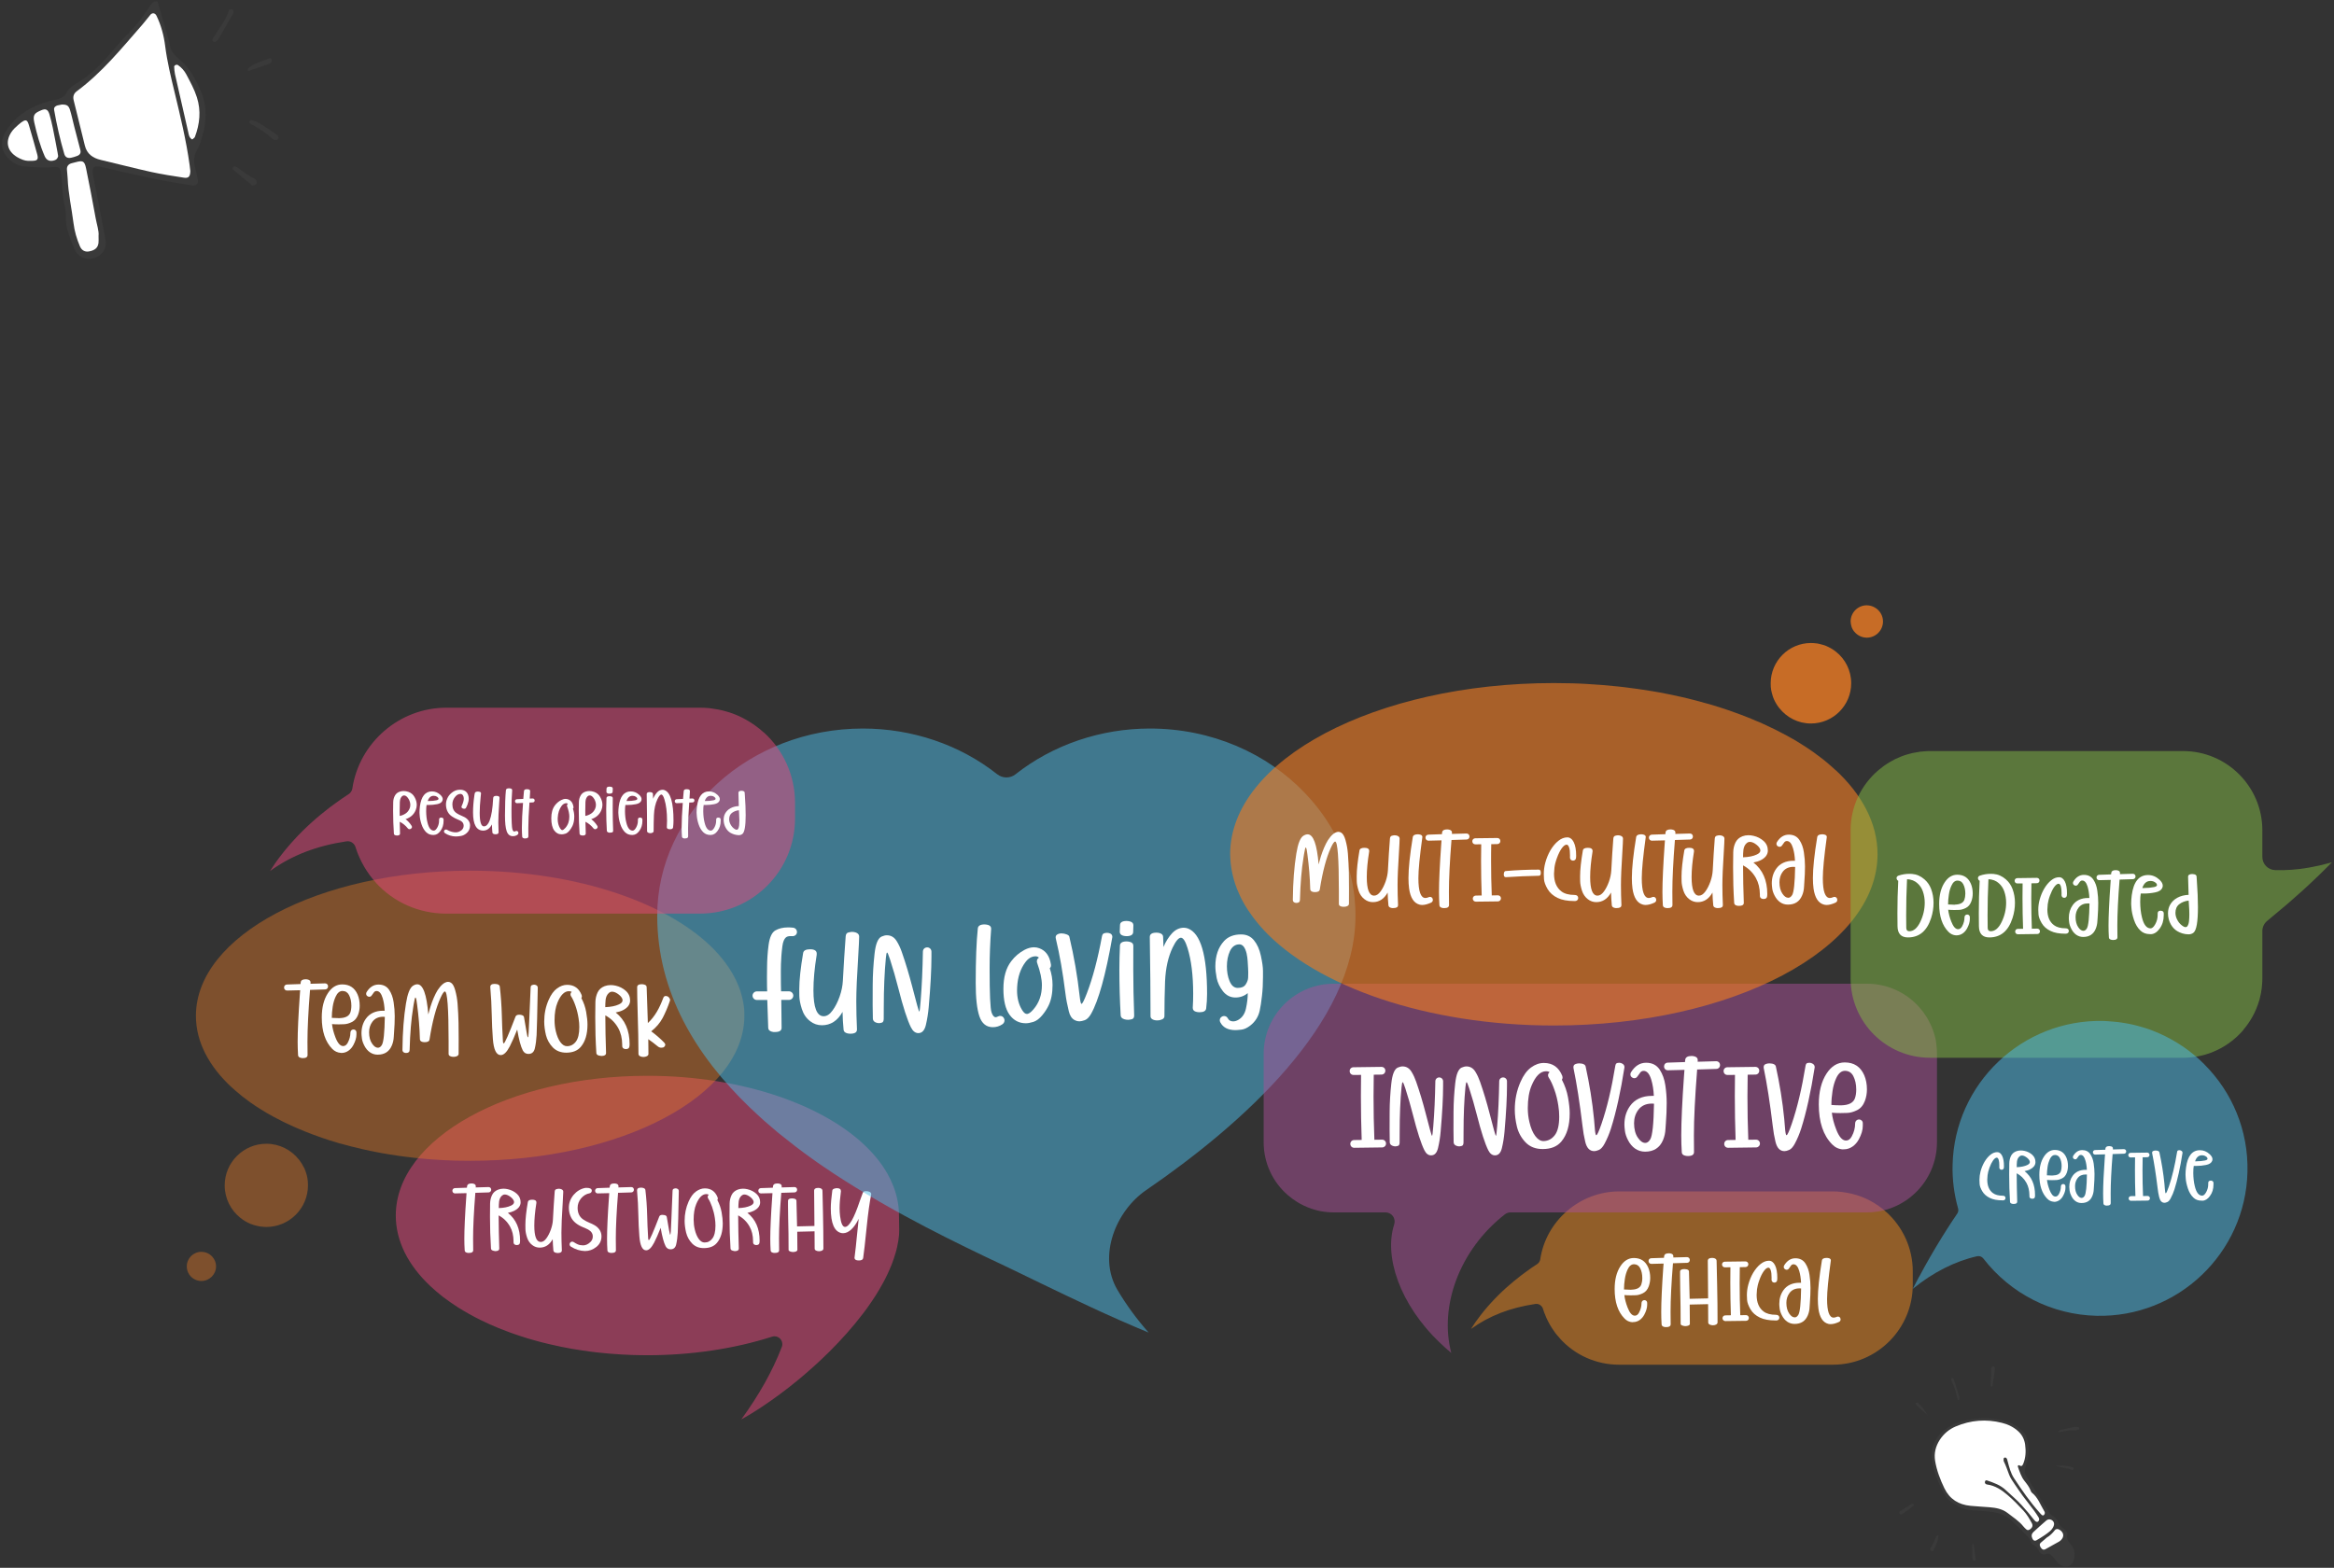 <?xml version="1.0" encoding="utf-8"?>
<!-- Generator: Adobe Illustrator 24.0.1, SVG Export Plug-In . SVG Version: 6.00 Build 0)  -->
<svg version="1.1" id="Layer_1" xmlns="http://www.w3.org/2000/svg" xmlns:xlink="http://www.w3.org/1999/xlink" x="0px" y="0px"
	 viewBox="0 0 445 299" style="enable-background:new 0 0 445 299;" xml:space="preserve">
<rect x="0" y="0" width="445" height="299" fill="#333333" stroke="none"/>
<style type="text/css">
	.st0{fill:#3A3A3A;}
	.st1{fill:#FFFFFF;}
	.st2{opacity:0.5;fill:#F08B21;}
	.st3{opacity:0.5;fill:#E7497D;}
	.st4{opacity:0.5;}
	.st5{opacity:0.8;fill:#EC7B23;}
	.st6{opacity:0.5;fill:#4EBFEA;}
	.st7{opacity:0.5;fill:#AA5098;}
	.st8{opacity:0.63;fill:#EC7B23;}
	.st9{opacity:0.5;fill:#84BD47;}
</style>
<g>
	<g>
		<path class="st0" d="M30.02,0.23c0.65,2.25,1.32,4.56,1.99,6.87c0.13,0.46,0.29,0.93,0.36,1.41c0.16,1.11,0.74,1.9,1.6,2.6
			c2.06,1.67,3.33,3.93,4.34,6.31c1.19,2.79,1.11,5.66,0.25,8.53c-0.25,0.85-0.44,1.76-0.91,2.49c-0.77,1.2-0.77,2.39-0.42,3.68
			c0.19,0.7,0.35,1.41,0.48,2.12c0.15,0.79-0.28,1.25-1.09,1.12c-2.23-0.36-4.46-0.7-6.67-1.15c-3.47-0.72-6.94-1.48-10.39-2.32
			c-1.79-0.44-2.14,0.02-1.77,1.8c0.83,3.94,1.51,7.92,2.3,11.87c0.21,1.04,0.06,1.92-0.64,2.7c-1.53,1.72-4.36,1.4-5.22-0.7
			c-0.82-2-1.75-3.99-1.67-6.26c0.03-0.87-0.13-1.78-0.33-2.63c-0.42-1.82-0.33-3.69-0.57-5.52c-0.15-1.15-0.41-1.41-1.57-1.29
			c-1.78,0.19-3.54,0.02-5.31-0.1c-1.58-0.11-2.79-0.95-3.66-2.12c-1.05-1.42-0.93-3.1-0.03-4.56c1.25-2.02,3.02-3.56,5.16-4.62
			c1.38-0.68,2.85-1.14,4.35-1.45c0.89-0.19,1.67-0.48,2.13-1.39c0.41-0.8,1.16-1.31,1.94-1.77c2.9-1.69,5.1-4.15,7.25-6.67
			c1.04-1.23,2.15-2.4,3.27-3.57c1.34-1.4,2.44-2.99,3.5-4.61C28.98,0.58,29.28,0.21,30.02,0.23z"/>
		<path class="st1" d="M36.29,32.62c-0.03-0.22-0.07-0.7-0.14-1.17c-0.65-4.71-1.77-9.32-2.88-13.93c-0.7-2.89-1.4-5.78-1.78-8.75
			c-0.25-2-0.77-3.95-1.66-5.78c-0.26-0.53-0.8-0.6-1.16-0.17c-0.52,0.61-0.99,1.27-1.52,1.87c-3.92,4.48-7.67,9.13-12.51,12.71
			c-0.61,0.45-0.76,1.04-0.6,1.7c0.7,2.89,1.43,5.78,2.14,8.67c0.4,1.6,1.51,2.37,3.04,2.73c3.21,0.75,6.4,1.59,9.62,2.3
			c2.04,0.45,4.11,0.76,6.18,1.08C35.93,34.03,36.26,33.71,36.29,32.62z"/>
		<path class="st1" d="M18.79,44.96c0.1-0.9-0.33-2.13-0.56-3.39c-0.57-3.16-1.17-6.31-1.82-9.46c-0.3-1.43-0.62-1.55-2.01-1.17
			c-0.23,0.06-0.46,0.13-0.7,0.18c-0.63,0.16-0.97,0.55-0.94,1.2c0.03,0.56,0.12,1.12,0.14,1.68c0.11,2.9,0.76,5.72,1.12,8.59
			c0.19,1.51,0.62,2.99,1.22,4.39c0.34,0.79,0.99,1.11,1.73,0.97c1.14-0.21,1.7-0.7,1.81-1.63C18.82,46.01,18.79,45.68,18.79,44.96z
			"/>
		<path class="st1" d="M36.65,26.6c0.17-0.16,0.43-0.29,0.51-0.49c0.93-2.47,1.2-4.98,0.38-7.55c-0.49-1.54-1.27-2.95-2.02-4.37
			c-0.38-0.72-0.92-1.32-1.59-1.78c-0.11-0.07-0.32-0.08-0.44-0.03c-0.12,0.05-0.29,0.22-0.28,0.32c0.02,0.48,0.05,0.96,0.15,1.43
			c0.83,3.68,1.67,7.36,2.52,11.04C35.99,25.69,36.06,26.28,36.65,26.6z"/>
		<path class="st1" d="M11.77,19.94c-0.17,0.03-0.49,0.08-0.8,0.16c-0.43,0.11-0.73,0.41-0.65,0.86c0.49,2.84,1.13,5.65,1.94,8.41
			c0.19,0.63,0.65,0.85,1.32,0.71c0.39-0.08,0.77-0.2,1.15-0.35c0.51-0.2,0.74-0.56,0.59-1.13c-0.39-1.47-0.77-2.94-1.15-4.41
			c-0.28-1.08-0.5-2.18-0.83-3.25C13.07,20.11,12.71,19.92,11.77,19.94z"/>
		<path class="st1" d="M5.3,30.67c0.61,0,0.77,0,0.93,0c0.89-0.02,1.12-0.29,0.87-1.22c-0.45-1.7-0.95-3.39-1.44-5.08
			c-0.42-1.44-0.51-2.03-2.2-0.54c-0.48,0.42-0.97,0.87-1.31,1.4c-1.19,1.82-0.75,3.6,1.1,4.72C4.01,30.41,4.84,30.68,5.3,30.67z"/>
		<path class="st1" d="M11.09,29.78c-0.03-0.19-0.06-0.43-0.11-0.67c-0.3-1.57-0.58-3.14-0.91-4.71c-0.18-0.86-0.38-1.72-0.63-2.56
			c-0.29-0.97-0.72-1.18-1.58-0.81c-1.2,0.51-1.67,0.81-1.32,2.35c0.49,2.19,1.08,4.35,1.98,6.41c0.37,0.85,1.09,1.09,1.98,0.74
			C10.82,30.41,10.99,30.15,11.09,29.78z"/>
		<path class="st0" d="M53.15,26.29c-0.14,0.17-0.22,0.37-0.33,0.39c-0.22,0.03-0.54,0.05-0.68-0.07c-1.33-1.19-2.79-2.18-4.37-3
			c-0.19-0.1-0.34-0.36-0.14-0.58c0.08-0.09,0.31-0.15,0.43-0.11c0.53,0.19,1.07,0.38,1.54,0.67c1.1,0.68,2.16,1.4,3.22,2.14
			C52.99,25.84,53.05,26.11,53.15,26.29z"/>
		<path class="st0" d="M44.53,2.12c-0.02,0.15,0,0.33-0.07,0.46c-0.95,1.66-1.9,3.31-2.87,4.95c-0.12,0.19-0.33,0.35-0.53,0.46
			c-0.1,0.05-0.29-0.04-0.42-0.09c-0.06-0.02-0.1-0.11-0.12-0.18c-0.02-0.07-0.04-0.17-0.01-0.23c1.05-1.86,2.54-3.47,3.16-5.58
			c0.03-0.11,0.41-0.16,0.63-0.16C44.38,1.75,44.45,1.99,44.53,2.12z"/>
		<path class="st0" d="M44.73,31.74c0.18,0.07,0.43,0.11,0.6,0.25c1.01,0.79,2.06,1.51,3.2,2.1c0.13,0.07,0.3,0.19,0.33,0.32
			c0.06,0.21,0.1,0.5,0,0.67c-0.1,0.16-0.38,0.22-0.59,0.3c-0.06,0.02-0.17-0.01-0.23-0.06c-1.23-1.01-2.46-2.02-3.67-3.05
			c-0.05-0.04,0.04-0.27,0.1-0.41C44.5,31.82,44.6,31.8,44.73,31.74z"/>
		<path class="st0" d="M47.19,13.41c0.06-0.14,0.07-0.32,0.17-0.41c1.17-1.05,2.7-1.31,4.09-1.9c0.07-0.03,0.29,0.13,0.34,0.25
			c0.05,0.13,0.03,0.32-0.03,0.45c-0.06,0.13-0.19,0.27-0.32,0.32c-1.34,0.48-2.69,0.95-4.04,1.41
			C47.34,13.55,47.26,13.46,47.19,13.41z"/>
	</g>
	<g>
		<path class="st0" d="M370.84,272.67c1.44-1.22,2.91-1.58,4.37-1.87c2.48-0.49,4.96-0.4,7.41,0.31c1.34,0.39,2.4,1.22,3.34,2.2
			c0.2,0.2,0.31,0.51,0.41,0.78c0.52,1.4,0.52,2.84,0.2,4.28c-0.02,0.1-0.06,0.19-0.08,0.29c-0.76,2.69-0.57,2.03,0.58,4.04
			c1.14,1.99,2.5,3.86,3.68,5.83c0.39,0.65,1.22,0.74,1.49,1.42c0.25,0.62,0.55,1.16,1.13,1.52c0.17,0.1,0.31,0.26,0.45,0.4
			c0.22,0.22,0.4,0.51,0.33,0.8c-0.2,0.8,0.23,1.34,0.68,1.87c0.67,0.79,0.8,1.7,0.64,2.68c-0.04,0.24-0.12,0.49-0.24,0.71
			c-0.37,0.73-1.13,1.02-1.9,0.75c-0.48-0.17-0.88-0.46-1.19-0.87c-0.28-0.35-0.57-0.69-0.86-1.04c-0.31-0.37-0.62-0.6-1.16-0.4
			c-0.69,0.25-1.17-0.13-1.45-0.72c-0.2-0.43-0.44-0.75-0.89-0.95c-0.33-0.14-0.54-0.44-0.65-0.79c-0.18-0.54-0.56-0.93-0.96-1.32
			c-0.83-0.8-1.61-1.64-2.44-2.44c-1.16-1.13-2.59-1.68-4.17-1.84c-1.14-0.11-2.29-0.19-3.44-0.27c-1.88-0.12-3.44-0.94-4.8-2.21
			c-0.11-0.1-0.21-0.22-0.29-0.34c-1.39-2.4-2.52-4.89-2.71-7.7c-0.12-1.87,0.62-3.41,1.96-4.68
			C370.52,272.87,370.82,272.68,370.84,272.67z"/>
		<path class="st1" d="M385.64,285.25c-0.39-0.56-0.98-1.37-1.53-2.2c-0.38-0.58-0.81-1.16-1.05-1.81c-0.32-0.84-0.6-1.69-1-2.5
			c-0.08-0.16-0.06-0.38-0.05-0.57c0-0.07,0.12-0.16,0.2-0.19c0.08-0.02,0.2,0,0.27,0.05c0.22,0.16,0.23,0.43,0.3,0.67
			c0.3,1.11,0.57,2.24,1.21,3.21c1.51,2.3,3.07,4.56,4.91,6.61c0.13,0.15,0.26,0.3,0.41,0.42c0.13,0.11,0.3,0.09,0.4-0.02
			c0.09-0.1,0.16-0.26,0.16-0.39c0-0.14-0.08-0.29-0.16-0.41c-0.72-1.18-1.16-2.55-2.31-3.44c-0.11-0.08-0.18-0.24-0.23-0.38
			c-0.26-0.72-0.74-1.3-1.2-1.89c-0.63-0.8-0.92-1.77-1.25-2.71c-0.05-0.14,0.12-0.33,0.25-0.25c0.39,0.22,0.58,0.2,0.77-0.26
			c0.5-1.2,0.54-2.44,0.37-3.68c-0.13-0.95-0.53-1.81-1.26-2.49c-0.9-0.85-1.97-1.36-3.15-1.66c-3.01-0.76-5.95-0.53-8.81,0.68
			c-1.28,0.54-2.31,1.41-3.06,2.57c-0.77,1.21-1.12,2.52-0.88,4c0.31,1.85,0.96,3.55,1.77,5.23c1.02,2.09,2.71,3.12,4.97,3.34
			c1.19,0.11,2.39,0.18,3.59,0.27c1.26,0.1,2.49,0.31,3.52,1.12c1.02,0.8,2.13,1.49,2.96,2.52c0.19,0.23,0.4,0.45,0.63,0.63
			c0.16,0.13,0.37,0.11,0.56,0c0.53-0.32,0.71-0.75,0.43-1.25c-0.45-0.83-0.93-1.65-1.58-2.36c-0.95-1.03-1.93-2.03-2.99-2.95
			c-1.15-0.99-2.38-1.83-3.93-2.04c-0.1-0.01-0.2-0.05-0.27-0.1c-0.2-0.13-0.2-0.33-0.13-0.53c0.06-0.19,0.24-0.19,0.37-0.15
			c1.28,0.44,2.55,0.88,3.56,1.84c1.02,0.96,2.1,1.84,3.04,2.88c0.84,0.93,1.66,1.87,2.42,2.86c0.26,0.34,0.56,0.42,0.74,0.24
			c0.26-0.26,0.21-0.55,0.04-0.82c-0.26-0.42-0.54-0.84-0.83-1.24C387.17,287.24,386.5,286.37,385.64,285.25z"/>
		<path class="st1" d="M389.82,292.79c0.64-0.47,1.34-0.87,1.69-1.65c0.2-0.44,0.16-0.82-0.14-1.1c-0.35-0.32-0.83-0.38-1.22-0.06
			c-0.84,0.71-1.64,1.44-2.45,2.19c-0.37,0.34-0.43,0.76-0.22,1.23c0.18,0.4,0.46,0.55,0.82,0.34
			C388.83,293.45,389.32,293.11,389.82,292.79z"/>
		<path class="st1" d="M390.27,293.21c-0.42,0.36-0.81,0.67-1.18,1.01c-0.28,0.26-0.24,0.63,0.1,1.05c0.21,0.26,0.46,0.37,0.78,0.19
			c0.87-0.48,1.73-0.96,2.6-1.45c0.13-0.07,0.24-0.17,0.35-0.27c0.69-0.67,0.59-1.46-0.23-1.98c-0.35-0.22-0.69-0.22-0.93,0.09
			C391.32,292.41,390.83,292.89,390.27,293.21z"/>
		<path class="st0" d="M380.26,260.71c0.03,0.09,0.11,0.24,0.09,0.37c-0.13,1.07-0.28,2.15-0.44,3.22c-0.01,0.06-0.14,0.14-0.2,0.13
			c-0.08-0.01-0.2-0.11-0.2-0.18c0.01-1.03,0.22-2.05,0.12-3.09c-0.02-0.17,0.1-0.38,0.21-0.53
			C379.95,260.49,380.1,260.57,380.26,260.71z"/>
		<path class="st0" d="M373.48,266.99c-0.04,0.01-0.09,0.04-0.12,0.03c-0.04-0.01-0.11-0.04-0.11-0.07
			c-0.07-0.29-0.1-0.59-0.19-0.87c-0.26-0.8-0.43-1.64-0.84-2.39c-0.12-0.21-0.16-0.46-0.2-0.7c-0.01-0.07,0.08-0.21,0.14-0.22
			c0.07-0.02,0.17,0.07,0.25,0.12c0.04,0.03,0.08,0.07,0.09,0.12c0.35,1.09,0.7,2.18,1.03,3.28
			C373.6,266.51,373.63,266.76,373.48,266.99z"/>
		<path class="st0" d="M392.34,273.18c0.32-0.46,0.63-0.48,0.9-0.55c0.76-0.19,1.53-0.34,2.3-0.48c0.23-0.04,0.49,0,0.73,0.04
			c0.07,0.01,0.16,0.13,0.16,0.21c0.01,0.07-0.06,0.21-0.12,0.23c-0.28,0.08-0.58,0.21-0.86,0.18
			C394.45,272.7,393.51,272.99,392.34,273.18z"/>
		<path class="st0" d="M363.73,288.01c-0.43,0.26-0.76,0.65-1.25,0.81c-0.14,0.05-0.3-0.01-0.34-0.19c-0.02-0.09,0-0.19,0.01-0.28
			c0.01-0.04,0.05-0.09,0.08-0.12c0.76-0.48,1.51-0.96,2.28-1.42c0.12-0.07,0.31-0.03,0.38,0.12c0.03,0.06-0.03,0.2-0.1,0.25
			C364.45,287.47,364.09,287.74,363.73,288.01z"/>
		<path class="st0" d="M368.58,295.78c-0.16,0.01-0.26,0.04-0.34,0.01c-0.08-0.04-0.15-0.14-0.18-0.22c-0.03-0.08-0.05-0.22,0-0.28
			c0.53-0.73,0.82-1.58,1.18-2.39c0.03-0.06,0.16-0.08,0.25-0.1c0.01,0,0.07,0.07,0.07,0.1
			C369.52,293.97,368.98,294.87,368.58,295.78z"/>
		<path class="st0" d="M376.03,294.42c0.15,0.12,0.27,0.17,0.28,0.24c0.14,0.87,0.27,1.75,0.39,2.63c0.02,0.13,0.02,0.32-0.17,0.36
			c-0.24,0.06-0.35-0.11-0.44-0.29c-0.02-0.04-0.05-0.09-0.05-0.14C376.04,296.31,376.04,295.4,376.03,294.42z"/>
		<path class="st0" d="M392,279.57c1.1-0.19,2.15-0.02,3.18,0.28c0.13,0.04,0.22,0.21,0.14,0.36c-0.04,0.07-0.17,0.17-0.22,0.15
			C394.1,279.93,393.01,279.92,392,279.57z"/>
		<path class="st0" d="M367.54,269.96c-0.67-0.8-1.62-1.29-2.25-2.13c-0.05-0.07-0.04-0.19-0.05-0.28c0.13-0.01,0.33-0.08,0.4-0.02
			C366.41,268.23,367.04,269.04,367.54,269.96z"/>
	</g>
	<g>
		<g>
			<path class="st2" d="M349.43,227.22h-40.71c-7.48,0-13.96,5.57-15.06,12.97c-0.06,0.36-0.27,0.69-0.58,0.89
				c-0.73,0.47-1.56,1.03-2.43,1.69c-0.22,0.15-0.45,0.33-0.67,0.5c-0.9,0.7-1.86,1.47-2.82,2.34c-0.24,0.21-0.48,0.44-0.72,0.66
				c-0.24,0.23-0.48,0.46-0.72,0.7c-0.24,0.24-0.48,0.48-0.72,0.73c-0.95,0.99-1.88,2.06-2.77,3.21c-0.01,0.01-0.01,0.01-0.01,0.02
				c-0.63,0.8-1.21,1.64-1.76,2.52c3.53-2.54,7.44-4.04,12.28-4.77c0.4-0.06,0.8,0.07,1.07,0.34c0.04,0.04,0.09,0.09,0.13,0.14
				c0.02,0.03,0.05,0.07,0.09,0.11c0,0.01,0.01,0.02,0.02,0.03c0.02,0.04,0.04,0.08,0.06,0.12c0.03,0.04,0.04,0.09,0.06,0.15
				c0.08,0.26,0.16,0.51,0.26,0.76c0.12,0.33,0.26,0.66,0.4,0.99c0.1,0.21,0.2,0.43,0.31,0.64c0.13,0.25,0.26,0.5,0.39,0.73
				c0.01,0.01,0.01,0.02,0.02,0.03c0.13,0.22,0.27,0.44,0.4,0.65c0.16,0.25,0.34,0.49,0.51,0.73c0.16,0.22,0.33,0.45,0.52,0.65
				c0.18,0.22,0.36,0.43,0.55,0.63c-0.02-0.02-0.04-0.03-0.06-0.05c2.82,3.09,6.85,4.94,11.26,4.94h40.71
				c8.42,0,15.25-6.84,15.25-15.25v-2.54c0-4.47-1.93-8.5-5-11.29c0.03,0.03,0.05,0.06,0.09,0.09c-1.02-0.95-2.18-1.74-3.41-2.39
				c-0.2-0.1-0.39-0.2-0.6-0.29c-0.37-0.17-0.76-0.33-1.15-0.47c-0.15-0.05-0.29-0.1-0.45-0.15c-0.17-0.05-0.34-0.1-0.52-0.15
				c-0.19-0.06-0.39-0.11-0.58-0.16c-0.23-0.06-0.47-0.11-0.7-0.15c-0.45-0.09-0.9-0.15-1.36-0.21
				C350.47,227.25,349.95,227.22,349.43,227.22z"/>
			<g>
				<g>
					<path class="st1" d="M311.26,252.17c-0.6-0.04-1.12-0.27-1.54-0.72c-1.25-1.26-1.87-3.14-1.87-5.62c0-1.77,0.36-3.21,1.09-4.33
						c0.68-1.05,1.54-1.58,2.57-1.58c1.3,0,2.22,0.6,2.74,1.81c0.25,0.59,0.38,1.25,0.38,1.99c0,0.56-0.1,1.09-0.28,1.6
						c-0.23,0.63-0.6,1.06-1.1,1.31c-0.51,0.25-0.97,0.38-1.38,0.39c-0.42,0.02-0.73,0.02-0.95,0.02c-0.46,0-0.87-0.02-1.22-0.05
						c0.08,0.72,0.28,1.51,0.61,2.36c0.4,1.05,0.86,1.57,1.38,1.57c0.33,0,0.6-0.19,0.81-0.59c0.31-0.59,0.47-1.19,0.47-1.81
						c0-0.31,0.23-0.57,0.55-0.57c0.29,0,0.53,0.22,0.53,0.51v0.39c0,0.57-0.19,1.2-0.55,1.88c-0.45,0.84-1.21,1.41-2.09,1.41
						H311.26z M311.02,245.96c1.04-0.02,1.68-0.35,1.91-0.99c0.12-0.34,0.19-0.75,0.19-1.23c0-0.73-0.14-1.38-0.42-1.91
						c-0.25-0.47-0.64-0.72-1.16-0.72c-0.51,0-0.92,0.34-1.23,1.02c-0.24,0.52-0.42,1.13-0.52,1.81c-0.1,0.68-0.16,1.34-0.16,1.98
						c0.39,0.03,0.79,0.05,1.18,0.05H311.02z"/>
					<path class="st1" d="M317.26,253.05c-0.29-0.07-0.44-0.23-0.46-0.46c-0.05-0.8-0.07-1.59-0.07-2.39c0-1.91,0.13-4.73,0.39-8.46
						l0.06-0.76l-2.34,0.06c-0.29,0-0.53-0.22-0.53-0.55c0-0.29,0.21-0.52,0.52-0.53l2.42-0.08l0.04-0.35
						c0.06-0.34,0.35-0.51,0.9-0.51c0.14,0,0.29,0.02,0.43,0.06c0.28,0.09,0.42,0.25,0.42,0.5c0,0.15,0,0.23-0.01,0.24
						c0.4-0.02,1.27-0.04,2.6-0.07c0.31,0,0.55,0.22,0.55,0.55c0,0.29-0.21,0.53-0.52,0.54l-2.69,0.08
						c-0.31,3.86-0.46,6.95-0.46,9.26c0,0.78,0.01,1.57,0.02,2.36c0,0.38-0.28,0.56-0.84,0.56
						C317.54,253.1,317.4,253.09,317.26,253.05z"/>
					<path class="st1" d="M320.71,252.78c-0.19-0.07-0.28-0.18-0.28-0.32c0-2.16-0.02-4.33-0.08-6.49
						c-0.02-0.83-0.03-1.66-0.03-2.48v-0.98c0.01-0.32,0.29-0.48,0.84-0.48c0.14,0,0.29,0.02,0.43,0.05
						c0.28,0.07,0.43,0.21,0.43,0.41l0.13,5.21l3.52-0.08l-0.06-7.15c0-0.38,0.27-0.57,0.82-0.57c0.14,0,0.29,0.02,0.43,0.06
						c0.28,0.09,0.43,0.26,0.43,0.51l0.1,4.54c0.06,2.45,0.08,4.85,0.08,7.19c0,0.36-0.44,0.55-0.89,0.55
						c-0.22,0-0.43-0.05-0.61-0.14c-0.19-0.09-0.28-0.22-0.28-0.41c0-1.19-0.01-2.35-0.02-3.48l-3.51,0.08
						c0.02,1.22,0.03,2.44,0.03,3.68c0,0.29-0.44,0.43-0.89,0.43C321.1,252.9,320.89,252.86,320.71,252.78z"/>
					<path class="st1" d="M328.41,251.41c0-0.31,0.23-0.55,0.54-0.55l1.06-0.02c-0.07-2.07-0.11-4.13-0.11-6.2
						c0-0.98,0.01-1.96,0.02-2.95l-1.05,0.01c-0.31,0-0.55-0.23-0.55-0.55c0-0.29,0.22-0.52,0.53-0.53l3.93-0.05
						c0.31,0,0.55,0.22,0.56,0.53c0,0.31-0.23,0.55-0.54,0.55l-1.09,0.02c-0.02,1.02-0.03,2.03-0.03,3.06c0,2.03,0.04,4.07,0.12,6.1
						l1.09-0.02c0.3,0,0.54,0.23,0.55,0.54c0,0.31-0.23,0.55-0.53,0.55c-0.63,0.02-1.94,0.03-3.94,0.05
						C328.65,251.95,328.42,251.72,328.41,251.41z"/>
					<path class="st1" d="M338.51,251.83c-1.21,0-2.2-0.18-2.97-0.55c-0.81-0.39-1.41-0.92-1.8-1.59c-0.39-0.68-0.6-1.25-0.64-1.74
						c-0.02-0.48-0.04-0.8-0.04-0.95c0-0.67,0.09-1.34,0.27-2c0.22-0.82,0.53-1.58,0.93-2.26c0.41-0.68,0.87-1.24,1.39-1.66
						s1.06-0.64,1.61-0.64c0.97-0.02,1.62,1.22,1.6,3.31l-0.02,0.34c-0.01,0.31-0.24,0.52-0.53,0.52c-0.33,0-0.55-0.24-0.55-0.55
						l0.01-0.36c0-0.64-0.05-1.1-0.15-1.41c-0.11-0.35-0.27-0.53-0.46-0.53c-0.27,0-0.56,0.23-0.88,0.67
						c-0.31,0.44-0.6,1.01-0.84,1.7c-0.25,0.68-0.39,1.28-0.45,1.77c-0.05,0.49-0.07,0.84-0.07,1.05c0,1.46,0.45,2.52,1.34,3.18
						c0.55,0.41,1.34,0.62,2.35,0.62c0.42,0,0.64,0.23,0.64,0.55c0,0.29-0.22,0.52-0.52,0.53L338.51,251.83z"/>
					<path class="st1" d="M339.75,250.88c-0.25-0.48-0.39-0.92-0.44-1.31c-0.05-0.39-0.07-0.69-0.07-0.9c0-1.01,0.27-1.88,0.79-2.61
						c0.65-0.93,1.72-1.42,3.05-1.42h0.31c-0.04-0.83-0.15-1.58-0.35-2.26c-0.25-0.84-0.61-1.26-1.09-1.26
						c-0.19,0-0.33,0.07-0.45,0.21c-0.09,0.1-0.23,0.29-0.41,0.57c-0.1,0.17-0.26,0.26-0.45,0.26c-0.1,0-0.2-0.03-0.3-0.1
						c-0.17-0.1-0.25-0.26-0.25-0.45c0-0.1,0.03-0.2,0.09-0.3c0.55-0.89,1.26-1.34,2.12-1.34c0.84,0,1.48,0.32,1.91,0.97
						c0.4,0.61,0.67,1.34,0.79,2.2c0.13,0.84,0.19,1.68,0.19,2.49c0,0.88-0.04,1.85-0.12,2.9c-0.02,0.27-0.04,0.51-0.05,0.73
						c-0.02,0.59-0.14,1.12-0.35,1.61c-0.46,1.08-1.3,1.62-2.52,1.62C341.06,252.49,340.24,251.84,339.75,250.88z M342.87,250.76
						c0.31-0.51,0.49-2.19,0.53-5.03c-0.1-0.01-0.2-0.02-0.3-0.02c-0.83,0-1.47,0.29-1.91,0.88c-0.39,0.52-0.6,1.15-0.6,1.88
						c0,0.84,0.18,1.52,0.54,2.04c0.33,0.49,0.68,0.73,1.04,0.73C342.43,251.26,342.66,251.09,342.87,250.76z"/>
					<path class="st1" d="M348.58,252.48c-1.02-0.26-1.65-1.23-1.88-2.88c-0.07-0.55-0.11-1.18-0.11-1.87c0-1.76,0.26-4.2,0.77-7.32
						c0.06-0.35,0.36-0.51,0.92-0.51c0.14,0,0.29,0.02,0.43,0.06c0.24,0.07,0.36,0.21,0.36,0.42c-0.47,3.45-0.72,5.9-0.72,7.37
						c0,2.36,0.42,3.54,1.25,3.54c0.17,0,0.36-0.05,0.58-0.14c0.08-0.04,0.16-0.06,0.23-0.06c0.23,0,0.38,0.1,0.47,0.31
						c0.03,0.07,0.05,0.14,0.05,0.21c0,0.24-0.11,0.42-0.35,0.52c-0.59,0.27-1.1,0.4-1.54,0.4
						C348.88,252.53,348.73,252.52,348.58,252.48z"/>
				</g>
			</g>
		</g>
		<g>
			<path class="st3" d="M171.4,235.61c-0.03,0.27-0.06,0.54-0.1,0.82c-0.02,0.13-0.04,0.26-0.06,0.39
				c-0.01,0.04-0.01,0.09-0.03,0.14c-0.04,0.24-0.08,0.49-0.14,0.73c-0.09,0.43-0.2,0.87-0.33,1.3c-0.1,0.37-0.22,0.74-0.35,1.11
				c-0.26,0.77-0.56,1.54-0.92,2.32c-0.09,0.21-0.19,0.42-0.29,0.63c-0.12,0.27-0.26,0.54-0.4,0.82c-0.12,0.24-0.25,0.48-0.38,0.72
				c-0.08,0.16-0.16,0.31-0.26,0.46c-0.16,0.3-0.33,0.6-0.51,0.9c-0.46,0.78-0.95,1.55-1.48,2.33c-0.22,0.32-0.45,0.65-0.69,0.98
				c-0.06,0.1-0.13,0.2-0.2,0.29c-0.25,0.35-0.51,0.69-0.77,1.03c-1.91,2.51-4.1,4.96-6.43,7.27c-0.38,0.38-0.77,0.76-1.17,1.13
				c-0.23,0.23-0.47,0.45-0.71,0.67c-0.26,0.25-0.52,0.49-0.78,0.72c-0.47,0.43-0.95,0.86-1.43,1.27c-0.63,0.56-1.27,1.09-1.91,1.62
				c-2.26,1.86-4.55,3.55-6.74,5c-0.36,0.24-0.72,0.47-1.07,0.7c-0.01,0-0.01,0.01-0.02,0.01c-0.99,0.64-1.96,1.22-2.9,1.74
				c3.45-4.75,5.95-9.23,7.73-13.82c0.12-0.32,0.13-0.66,0.03-0.97c-0.02-0.1-0.05-0.18-0.11-0.27c-0.01-0.03-0.03-0.07-0.05-0.1
				c-0.05-0.08-0.1-0.16-0.17-0.23c-0.29-0.3-0.69-0.47-1.1-0.47c-0.15,0-0.3,0.02-0.45,0.07c-7.23,2.32-15.45,3.54-23.78,3.54
				c-0.56,0-1.11-0.01-1.66-0.02c-0.43,0-0.85-0.01-1.27-0.03c-0.66-0.02-1.31-0.05-1.97-0.09h-0.01c-0.8-0.04-1.59-0.1-2.38-0.17
				c-0.8-0.07-1.58-0.14-2.36-0.23c-0.91-0.11-1.81-0.22-2.7-0.36c-0.64-0.09-1.27-0.19-1.9-0.3h-0.03
				c-0.72-0.13-1.43-0.27-2.14-0.41c-0.03-0.01-0.07-0.01-0.1-0.02c-0.72-0.15-1.43-0.3-2.13-0.47c-0.79-0.18-1.57-0.38-2.34-0.59
				c-0.63-0.17-1.24-0.35-1.86-0.53c-0.55-0.17-1.09-0.34-1.62-0.52c-0.28-0.09-0.55-0.18-0.82-0.28c-0.55-0.18-1.08-0.38-1.6-0.58
				c-0.53-0.19-1.05-0.4-1.56-0.61c-1.19-0.48-2.33-1-3.42-1.54c-0.3-0.15-0.59-0.3-0.88-0.45c-0.11-0.05-0.22-0.11-0.32-0.17
				c-0.31-0.16-0.6-0.32-0.89-0.48c-0.37-0.21-0.72-0.41-1.07-0.62c-0.35-0.21-0.7-0.42-1.04-0.63c-1.01-0.65-1.97-1.32-2.88-2.01
				c-0.88-0.68-1.7-1.39-2.47-2.11c-0.02-0.02-0.03-0.03-0.05-0.05c-4.13-3.92-6.5-8.49-6.5-13.37c0-14.69,21.52-26.65,47.97-26.65
				c18.42,0,34.44,5.8,42.47,14.28c0.02,0.02,0.03,0.03,0.05,0.05c0.2,0.21,0.4,0.43,0.59,0.65c0.38,0.43,0.74,0.87,1.08,1.31
				c0.03,0.04,0.06,0.08,0.09,0.12c0.17,0.23,0.34,0.46,0.5,0.69c0.18,0.26,0.35,0.53,0.52,0.79c0.16,0.25,0.31,0.5,0.45,0.75
				c0.43,0.76,0.8,1.53,1.11,2.32c0.11,0.26,0.2,0.53,0.29,0.79c0.09,0.27,0.17,0.53,0.25,0.8c0.06,0.23,0.12,0.47,0.18,0.71
				c0.01,0.03,0.02,0.06,0.02,0.1c0.06,0.26,0.11,0.52,0.16,0.79v0.05c0.04,0.21,0.07,0.43,0.1,0.65c0.01,0.08,0.02,0.17,0.03,0.26
				c0.01,0.13,0.03,0.26,0.03,0.39c0.02,0.15,0.03,0.31,0.03,0.46c0.01,0.23,0.02,0.46,0.02,0.69c0,0.43,0.01,0.91,0.02,1.4
				C171.44,234.11,171.46,235.04,171.4,235.61z"/>
			<g>
				<g>
					<path class="st1" d="M89.03,238.91c-0.27-0.07-0.42-0.21-0.43-0.43c-0.05-0.75-0.07-1.5-0.07-2.25c0-1.79,0.12-4.45,0.37-7.96
						l0.05-0.72l-2.2,0.05c-0.27,0-0.5-0.2-0.5-0.51c0-0.27,0.2-0.49,0.49-0.5l2.28-0.08l0.04-0.33c0.05-0.32,0.33-0.48,0.85-0.48
						c0.14,0,0.27,0.02,0.41,0.06c0.26,0.08,0.39,0.23,0.39,0.47c0,0.14,0,0.22-0.01,0.23c0.38-0.01,1.2-0.04,2.44-0.07
						c0.3,0,0.51,0.2,0.51,0.51c0,0.27-0.2,0.5-0.49,0.51l-2.53,0.08c-0.29,3.63-0.43,6.53-0.43,8.71c0,0.73,0.01,1.47,0.02,2.22
						c0,0.36-0.26,0.53-0.79,0.53C89.29,238.96,89.16,238.95,89.03,238.91z"/>
					<path class="st1" d="M94.04,238.53c-0.27-0.07-0.42-0.21-0.43-0.43c-0.13-2-0.19-4.02-0.19-6.03c0-0.84,0.01-1.69,0.02-2.53
						c0.01-0.57,0.13-1.11,0.36-1.6c0.23-0.5,0.63-0.85,1.2-1.07c0.31-0.11,0.64-0.17,0.98-0.17c0.27,0,0.56,0.03,0.85,0.1
						c0.67,0.15,1.24,0.45,1.72,0.88c0.48,0.43,0.71,0.98,0.71,1.62c0,0.36-0.12,0.68-0.36,0.97c-0.43,0.51-1.13,0.86-2.07,1.04
						c1.55,1.22,2.33,3,2.33,5.3c0,0.11-0.01,0.22-0.02,0.33c-0.02,0.34-0.22,0.51-0.61,0.51c-0.11,0-0.21-0.02-0.31-0.06
						c-0.2-0.08-0.3-0.23-0.31-0.47v-0.24c-0.01-1.06-0.23-1.99-0.68-2.78c-0.53-0.93-1.25-1.63-2.16-2.11
						c0.01,2.1,0.05,4.19,0.12,6.29v0.03c0,0.33-0.26,0.5-0.78,0.5C94.3,238.59,94.17,238.57,94.04,238.53z M97.4,229.94
						c0.4-0.18,0.6-0.4,0.61-0.67c0-0.11-0.03-0.23-0.08-0.33c-0.15-0.3-0.42-0.57-0.8-0.82c-0.31-0.2-0.61-0.31-0.89-0.31
						c-0.2,0-0.38,0.08-0.54,0.22c-0.67,0.59-0.57,1.58-0.6,2.37C96.04,230.37,96.81,230.22,97.4,229.94z"/>
					<path class="st1" d="M105.95,238.91c-0.27-0.07-0.42-0.21-0.44-0.42c-0.07-0.72-0.11-1.44-0.13-2.16
						c-0.6,1.07-1.43,1.61-2.48,1.61c-0.52,0-0.99-0.16-1.41-0.48c-0.48-0.36-0.81-0.85-1.01-1.47c-0.2-0.62-0.29-1.14-0.3-1.57
						c-0.01-0.43-0.01-0.7-0.01-0.82c0-1.11,0.16-2.56,0.47-4.36c0.05-0.3,0.33-0.44,0.84-0.44c0.53,0,0.79,0.17,0.79,0.53
						c0,0.05,0,0.1-0.01,0.14c-0.26,1.63-0.39,3.05-0.39,4.27c0,2.08,0.41,3.12,1.23,3.12c0.39,0,0.74-0.23,1.08-0.7
						c0.34-0.47,0.62-1.03,0.85-1.67c0.23-0.65,0.36-1.28,0.39-1.88c0.1-1.91,0.21-3.7,0.34-5.37c0.02-0.25,0.13-0.4,0.32-0.45
						c0.2-0.05,0.35-0.08,0.46-0.08c0.16,0,0.31,0.03,0.46,0.08c0.26,0.1,0.39,0.26,0.39,0.48c0,0.34-0.04,1.09-0.11,2.23
						c-0.16,2.47-0.24,4.32-0.24,5.57c0,1.11,0.03,2.23,0.08,3.35v0.04c0,0.34-0.26,0.51-0.78,0.51
						C106.22,238.96,106.08,238.95,105.95,238.91z"/>
					<path class="st1" d="M108.84,237.74c-0.16-0.11-0.24-0.25-0.24-0.43c0-0.1,0.03-0.19,0.09-0.28c0.1-0.16,0.24-0.23,0.43-0.23
						c0.09,0,0.18,0.03,0.27,0.09c0.54,0.35,0.95,0.54,1.25,0.57c0.3,0.03,0.48,0.05,0.54,0.05c0.48,0,0.94-0.21,1.38-0.63
						c0.31-0.29,0.46-0.65,0.46-1.07c0-0.55-0.29-0.99-0.88-1.32c-0.17-0.1-0.51-0.24-1-0.45c-1.09-0.45-1.83-1.05-2.23-1.81
						c-0.3-0.57-0.45-1.19-0.45-1.89c0-0.92,0.3-1.75,0.92-2.48c0.57-0.67,1.35-1.16,2.22-1.31c0.07-0.01,0.15-0.01,0.24-0.01
						c0.66,0,0.99,0.18,0.99,0.54c0,0.11-0.03,0.2-0.1,0.3c-0.08,0.11-0.2,0.18-0.34,0.2c-0.61,0.1-1.19,0.47-1.59,0.95
						c-0.45,0.54-0.67,1.14-0.67,1.82c0,1.01,0.36,1.75,1.1,2.24c0.37,0.24,0.76,0.45,1.16,0.61c0.31,0.12,0.61,0.26,0.89,0.42
						c0.43,0.23,0.78,0.54,1.04,0.93c0.23,0.36,0.36,0.77,0.36,1.23c0,0.83-0.33,1.51-0.98,2.03c-0.66,0.52-1.38,0.78-2.16,0.78
						C110.6,238.57,109.69,238.29,108.84,237.74z"/>
					<path class="st1" d="M116.24,238.91c-0.27-0.07-0.42-0.21-0.43-0.43c-0.05-0.75-0.07-1.5-0.07-2.25c0-1.79,0.12-4.45,0.37-7.96
						l0.05-0.72l-2.2,0.05c-0.27,0-0.5-0.2-0.5-0.51c0-0.27,0.2-0.49,0.49-0.5l2.28-0.08l0.04-0.33c0.05-0.32,0.33-0.48,0.85-0.48
						c0.14,0,0.27,0.02,0.41,0.06c0.26,0.08,0.39,0.23,0.39,0.47c0,0.14,0,0.22-0.01,0.23c0.38-0.01,1.2-0.04,2.44-0.07
						c0.3,0,0.51,0.2,0.51,0.51c0,0.27-0.2,0.5-0.49,0.51l-2.53,0.08c-0.29,3.63-0.43,6.53-0.43,8.71c0,0.73,0.01,1.47,0.02,2.22
						c0,0.36-0.26,0.53-0.79,0.53C116.5,238.96,116.37,238.95,116.24,238.91z"/>
					<path class="st1" d="M121.9,235.75c-0.1-1.32-0.17-2.65-0.19-3.97c-0.03-1.58-0.11-3.15-0.25-4.71v-0.06
						c0-0.34,0.25-0.51,0.75-0.51c0.13,0,0.26,0.01,0.39,0.05c0.28,0.07,0.43,0.2,0.45,0.41c0.19,1.6,0.3,3.21,0.34,4.83
						c0.02,1.23,0.09,2.69,0.19,4.39c0.02,0.19,0.05,0.29,0.08,0.3c0.04,0.01,0.05,0.02,0.06,0.02c0.17,0,0.82-1.49,1.97-4.48
						c0.08-0.22,0.29-0.33,0.61-0.33c0.14,0,0.28,0.02,0.42,0.05c0.24,0.06,0.38,0.18,0.41,0.36c0.37,2.21,0.57,3.32,0.61,3.34
						c0.04,0.02,0.05,0.02,0.06,0.02c0.07,0,0.14-0.92,0.2-2.75c0.12-3,0.2-4.86,0.23-5.58c0.01-0.23,0.08-0.37,0.23-0.42
						c0.14-0.05,0.26-0.08,0.35-0.08c0.11,0,0.22,0.02,0.33,0.08c0.19,0.08,0.28,0.23,0.28,0.45c-0.08,4.27-0.14,6.91-0.2,7.93
						c-0.05,0.81-0.14,1.56-0.3,2.24c-0.14,0.62-0.5,0.93-1.07,0.93c-0.42,0-0.73-0.2-0.94-0.58c-0.34-0.66-0.66-1.83-0.95-3.52
						c-0.45,1.16-0.87,2.1-1.24,2.82c-0.51,0.98-1.01,1.47-1.52,1.47C122.47,238.46,122.04,237.56,121.9,235.75z"/>
					<path class="st1" d="M131.97,237.16c-0.57-0.59-0.95-1.28-1.15-2.07c-0.19-0.79-0.29-1.55-0.29-2.26
						c0-1.31,0.25-2.53,0.76-3.68c0.38-0.86,0.84-1.5,1.39-1.9c0.55-0.4,1.12-0.61,1.7-0.61c1.17,0,1.98,0.57,2.44,1.72
						c0.02,0.07,0.04,0.14,0.04,0.2c0,0.11-0.03,0.2-0.09,0.3c0.39,0.75,0.67,1.54,0.81,2.34c0.14,0.81,0.22,1.51,0.22,2.1
						c0,1.6-0.36,2.84-1.1,3.72c-0.55,0.67-1.37,1-2.45,1.01C133.31,238.05,132.55,237.75,131.97,237.16z M135.82,236.2
						c0.39-0.51,0.59-1.33,0.59-2.47c0-0.47-0.04-0.95-0.12-1.45c-0.11-0.75-0.29-1.44-0.52-2.1c-0.23-0.66-0.48-1.2-0.76-1.63
						c-0.05-0.09-0.08-0.18-0.08-0.28c0-0.17,0.07-0.31,0.21-0.42c-0.14-0.08-0.3-0.12-0.47-0.12c-0.76,0-1.4,0.64-1.93,1.91
						c-0.33,0.79-0.49,1.78-0.49,2.96c0,0.64,0.07,1.26,0.21,1.85c0.18,0.78,0.44,1.39,0.77,1.84c0.33,0.45,0.7,0.67,1.09,0.67
						C134.94,236.97,135.44,236.71,135.82,236.2z"/>
					<path class="st1" d="M139.71,238.53c-0.27-0.07-0.42-0.21-0.43-0.43c-0.13-2-0.19-4.02-0.19-6.03c0-0.84,0.01-1.69,0.02-2.53
						c0.01-0.57,0.13-1.11,0.36-1.6c0.23-0.5,0.63-0.85,1.2-1.07c0.31-0.11,0.64-0.17,0.98-0.17c0.27,0,0.56,0.03,0.85,0.1
						c0.67,0.15,1.24,0.45,1.72,0.88c0.48,0.43,0.71,0.98,0.71,1.62c0,0.36-0.12,0.68-0.36,0.97c-0.43,0.51-1.13,0.86-2.07,1.04
						c1.55,1.22,2.33,3,2.33,5.3c0,0.11-0.01,0.22-0.02,0.33c-0.02,0.34-0.22,0.51-0.61,0.51c-0.11,0-0.21-0.02-0.31-0.06
						c-0.2-0.08-0.3-0.23-0.31-0.47v-0.24c-0.01-1.06-0.23-1.99-0.68-2.78c-0.53-0.93-1.25-1.63-2.16-2.11
						c0.01,2.1,0.05,4.19,0.12,6.29v0.03c0,0.33-0.26,0.5-0.78,0.5C139.98,238.59,139.84,238.57,139.71,238.53z M143.08,229.94
						c0.4-0.18,0.6-0.4,0.61-0.67c0-0.11-0.03-0.23-0.08-0.33c-0.15-0.3-0.42-0.57-0.8-0.82c-0.31-0.2-0.61-0.31-0.89-0.31
						c-0.2,0-0.38,0.08-0.54,0.22c-0.67,0.59-0.57,1.58-0.6,2.37C141.71,230.37,142.48,230.22,143.08,229.94z"/>
					<path class="st1" d="M147.36,238.91c-0.27-0.07-0.42-0.21-0.43-0.43c-0.05-0.75-0.07-1.5-0.07-2.25c0-1.79,0.12-4.45,0.37-7.96
						l0.05-0.72l-2.2,0.05c-0.27,0-0.5-0.2-0.5-0.51c0-0.27,0.2-0.49,0.49-0.5l2.28-0.08l0.04-0.33c0.05-0.32,0.33-0.48,0.85-0.48
						c0.14,0,0.27,0.02,0.41,0.06c0.26,0.08,0.39,0.23,0.39,0.47c0,0.14,0,0.22-0.01,0.23c0.38-0.01,1.19-0.04,2.44-0.07
						c0.3,0,0.51,0.2,0.51,0.51c0,0.27-0.2,0.5-0.49,0.51l-2.53,0.08c-0.29,3.63-0.43,6.53-0.43,8.71c0,0.73,0.01,1.47,0.02,2.22
						c0,0.36-0.26,0.53-0.79,0.53C147.63,238.96,147.49,238.95,147.36,238.91z"/>
					<path class="st1" d="M150.61,238.66c-0.17-0.07-0.26-0.17-0.26-0.3c0-2.03-0.02-4.07-0.08-6.1c-0.02-0.78-0.03-1.56-0.03-2.34
						V229c0.01-0.3,0.27-0.45,0.79-0.45c0.14,0,0.27,0.02,0.41,0.05c0.26,0.07,0.4,0.2,0.41,0.39l0.12,4.9l3.31-0.08l-0.06-6.72
						c0-0.36,0.26-0.54,0.77-0.54c0.14,0,0.27,0.02,0.41,0.06c0.26,0.08,0.4,0.24,0.41,0.48l0.1,4.27c0.05,2.31,0.08,4.56,0.08,6.76
						c0,0.34-0.42,0.51-0.84,0.51c-0.2,0-0.4-0.05-0.57-0.13c-0.17-0.08-0.26-0.21-0.26-0.39c0-1.12-0.01-2.21-0.02-3.28l-3.3,0.08
						c0.02,1.15,0.03,2.3,0.03,3.46c0,0.27-0.42,0.41-0.84,0.41C150.98,238.77,150.78,238.73,150.61,238.66z"/>
					<path class="st1" d="M162.92,239.84l0.01-0.03c0.17-1.36,0.33-2.73,0.45-4.1c0.19-1.91,0.3-3,0.34-3.28
						c-0.42,0.88-0.89,1.57-1.44,2.07c-0.51,0.46-1.02,0.69-1.55,0.69c-0.1,0-0.2-0.01-0.3-0.03c-1.35-0.28-2.03-1.85-2.03-4.7
						c0-0.85,0.09-1.97,0.28-3.37c0.02-0.19,0.14-0.32,0.36-0.39c0.21-0.07,0.39-0.1,0.53-0.1c0.51,0,0.76,0.19,0.76,0.57v0.03
						c-0.17,1.31-0.25,2.38-0.25,3.22c0,0.51,0.03,1.01,0.09,1.5c0.17,1.38,0.48,2.07,0.94,2.07c0.78,0,1.71-1.62,2.79-4.86
						c0.18-0.54,0.38-1.07,0.59-1.61c0.08-0.2,0.21-0.32,0.37-0.33c0.16-0.02,0.26-0.02,0.32-0.02c0.22,0,0.42,0.05,0.61,0.14
						c0.21,0.1,0.32,0.24,0.32,0.43c-0.31,1.55-0.6,3.62-0.86,6.2c-0.3,3-0.53,4.99-0.68,6c-0.05,0.3-0.33,0.45-0.82,0.45
						C163.19,240.39,162.92,240.21,162.92,239.84z"/>
				</g>
			</g>
		</g>
		<g>
			<g class="st4">
				<path class="st5" d="M141.92,193.72c0,15.25-23.46,27.66-52.29,27.66c-0.83,0-1.66-0.01-2.47-0.03c-0.19,0-0.37-0.01-0.56-0.01
					c-0.77-0.02-1.55-0.06-2.31-0.1c-1.71-0.09-3.39-0.22-5.03-0.4c-0.75-0.08-1.49-0.17-2.21-0.27c-0.31-0.03-0.61-0.08-0.92-0.12
					c-0.68-0.09-1.36-0.2-2.03-0.31c-0.1-0.01-0.19-0.02-0.28-0.05c-0.73-0.12-1.44-0.24-2.15-0.39c-0.77-0.15-1.54-0.3-2.29-0.48
					c-0.03,0-0.08-0.01-0.11-0.02c-0.77-0.17-1.53-0.36-2.28-0.55c-0.64-0.16-1.27-0.34-1.9-0.51c-0.17-0.04-0.35-0.09-0.51-0.13
					c-0.59-0.18-1.17-0.36-1.76-0.54c-0.09-0.03-0.18-0.06-0.27-0.09c-0.73-0.24-1.43-0.47-2.12-0.73c-0.69-0.24-1.38-0.5-2.05-0.77
					c-0.45-0.17-0.89-0.36-1.34-0.56c-0.38-0.15-0.75-0.3-1.11-0.47c-1.32-0.59-2.59-1.22-3.78-1.87c-0.4-0.22-0.79-0.44-1.18-0.66
					c0-0.01-0.01-0.01-0.02-0.01c-0.37-0.22-0.74-0.45-1.11-0.67c-0.36-0.22-0.73-0.46-1.08-0.69c-0.35-0.23-0.7-0.48-1.04-0.71
					c-1.02-0.73-1.98-1.48-2.86-2.26c-0.29-0.26-0.58-0.51-0.86-0.78l0.23,0.23c-4.37-4.04-6.88-8.71-6.88-13.7
					c0-15.27,23.45-27.68,52.28-27.68c20.58,0,38.42,6.33,46.96,15.5c-0.06-0.06-0.12-0.11-0.19-0.18c0.22,0.24,0.44,0.47,0.65,0.7
					c0.2,0.24,0.4,0.47,0.61,0.72c0.19,0.23,0.38,0.48,0.57,0.73c0.55,0.73,1.04,1.47,1.47,2.23c0.44,0.76,0.81,1.53,1.12,2.32
					c0.1,0.26,0.19,0.52,0.29,0.78c0.18,0.54,0.32,1.07,0.45,1.62c0.07,0.26,0.11,0.53,0.16,0.79c0.03,0.17,0.05,0.34,0.08,0.5
					c0.02,0.15,0.05,0.32,0.06,0.48c0.01,0.09,0.02,0.17,0.02,0.26c0.02,0.17,0.03,0.35,0.03,0.52
					C141.91,193.24,141.92,193.49,141.92,193.72z"/>
				<path class="st5" d="M58.72,226.06c0,4.38-3.57,7.94-7.94,7.94c-0.32,0-0.65-0.03-0.96-0.07c-0.22-0.01-0.43-0.05-0.63-0.1
					c-0.26-0.05-0.52-0.12-0.77-0.19c-0.22-0.06-0.43-0.14-0.64-0.22c-0.7-0.3-1.35-0.67-1.93-1.14c-1.83-1.44-3.01-3.7-3.01-6.21
					c0-4.37,3.56-7.94,7.94-7.94c2.51,0,4.76,1.18,6.21,3.02l0.02,0.01c0.4,0.52,0.75,1.09,1.04,1.7c0.04,0.1,0.08,0.21,0.13,0.32
					c0.06,0.16,0.12,0.3,0.16,0.45c0.01,0.04,0.03,0.08,0.04,0.13c0.08,0.23,0.15,0.47,0.18,0.7c0.05,0.21,0.09,0.43,0.1,0.64
					c0.01,0.06,0.03,0.13,0.03,0.19C58.7,225.55,58.72,225.8,58.72,226.06z"/>
				<path class="st5" d="M41.19,241.52c0,1.54-1.26,2.78-2.8,2.78c-0.19,0-0.37-0.01-0.57-0.06c-0.15-0.03-0.29-0.07-0.42-0.13
					c-0.04,0-0.07-0.01-0.1-0.03l-0.01-0.01c-0.99-0.42-1.68-1.41-1.68-2.55c0-1.54,1.25-2.78,2.78-2.78c1.15,0,2.14,0.69,2.57,1.68
					l0.01,0.01C41.11,240.76,41.19,241.12,41.19,241.52z"/>
			</g>
			<g>
				<g>
					<path class="st1" d="M57.32,201.74c-0.31-0.08-0.47-0.24-0.49-0.49c-0.05-0.85-0.08-1.7-0.08-2.55c0-2.04,0.14-5.05,0.42-9.03
						l0.06-0.82l-2.5,0.06c-0.31,0-0.57-0.23-0.57-0.58c0-0.31,0.22-0.56,0.56-0.57l2.58-0.09l0.04-0.37
						c0.06-0.36,0.38-0.54,0.96-0.54c0.15,0,0.31,0.03,0.46,0.07c0.3,0.09,0.45,0.27,0.45,0.53c0,0.16,0,0.25-0.01,0.26
						c0.43-0.02,1.36-0.04,2.77-0.08c0.33,0,0.58,0.23,0.58,0.58c0,0.31-0.22,0.57-0.56,0.58l-2.88,0.09
						c-0.33,4.12-0.49,7.42-0.49,9.89c0,0.83,0.01,1.67,0.02,2.52c0,0.4-0.3,0.6-0.9,0.6C57.62,201.8,57.46,201.78,57.32,201.74z"/>
					<path class="st1" d="M65,200.8c-0.64-0.04-1.19-0.29-1.65-0.76c-1.33-1.35-2-3.35-2-6c0-1.89,0.39-3.43,1.16-4.62
						c0.73-1.13,1.65-1.68,2.74-1.68c1.39,0,2.37,0.64,2.93,1.93c0.27,0.63,0.4,1.33,0.4,2.13c0,0.6-0.1,1.17-0.3,1.71
						c-0.25,0.67-0.64,1.13-1.18,1.4c-0.54,0.27-1.03,0.4-1.48,0.42c-0.45,0.02-0.78,0.03-1.01,0.03c-0.49,0-0.93-0.02-1.31-0.05
						c0.09,0.77,0.3,1.61,0.65,2.52c0.43,1.12,0.92,1.67,1.48,1.67c0.35,0,0.64-0.21,0.87-0.63c0.33-0.63,0.51-1.27,0.51-1.93
						c0-0.34,0.24-0.61,0.58-0.61c0.31,0,0.57,0.23,0.57,0.55v0.42c0,0.61-0.2,1.28-0.59,2.01c-0.48,0.9-1.3,1.5-2.23,1.5H65z
						 M64.75,194.17c1.11-0.03,1.79-0.38,2.04-1.06c0.13-0.36,0.2-0.8,0.2-1.31c0-0.78-0.15-1.47-0.45-2.04
						c-0.27-0.51-0.68-0.76-1.24-0.77c-0.54,0-0.98,0.36-1.31,1.09c-0.26,0.56-0.45,1.2-0.56,1.93c-0.11,0.73-0.17,1.43-0.17,2.11
						c0.42,0.03,0.84,0.05,1.26,0.05H64.75z"/>
					<path class="st1" d="M69.47,199.43c-0.27-0.52-0.42-0.98-0.47-1.4c-0.05-0.42-0.08-0.74-0.08-0.96c0-1.08,0.28-2.01,0.84-2.79
						c0.7-0.99,1.84-1.52,3.25-1.52h0.33c-0.04-0.88-0.16-1.69-0.38-2.41c-0.27-0.9-0.65-1.35-1.16-1.35c-0.2,0-0.35,0.08-0.48,0.22
						c-0.09,0.11-0.24,0.31-0.44,0.61c-0.11,0.18-0.27,0.27-0.48,0.27c-0.11,0-0.21-0.03-0.32-0.1c-0.18-0.11-0.27-0.27-0.27-0.48
						c0-0.11,0.03-0.21,0.09-0.32c0.59-0.95,1.35-1.43,2.27-1.43c0.9,0,1.58,0.34,2.04,1.04c0.43,0.65,0.71,1.43,0.84,2.34
						c0.14,0.9,0.21,1.79,0.21,2.66c0,0.94-0.04,1.98-0.13,3.1c-0.03,0.29-0.04,0.55-0.05,0.78c-0.03,0.63-0.15,1.19-0.38,1.72
						c-0.49,1.15-1.39,1.73-2.69,1.73C70.87,201.15,69.99,200.45,69.47,199.43z M72.8,199.3c0.34-0.54,0.52-2.34,0.57-5.37
						c-0.11-0.01-0.21-0.02-0.32-0.02c-0.88,0-1.57,0.31-2.04,0.94c-0.42,0.56-0.64,1.23-0.64,2.01c0,0.89,0.19,1.62,0.58,2.18
						c0.35,0.52,0.72,0.78,1.11,0.78C72.34,199.82,72.59,199.65,72.8,199.3z"/>
					<path class="st1" d="M85.82,201.42c-0.2-0.09-0.29-0.24-0.29-0.44v-2.37c0-6.35-0.24-9.52-0.71-9.52
						c-0.19,0-0.46,0.4-0.82,1.19c-0.87,1.88-1.57,4.54-2.11,7.98c-0.05,0.33-0.36,0.5-0.92,0.5c-0.15,0-0.31-0.02-0.46-0.06
						c-0.29-0.09-0.44-0.25-0.45-0.5c-0.06-2.2-0.24-4.39-0.53-6.56c-0.09-0.75-0.17-1.17-0.22-1.26c-0.05-0.1-0.09-0.15-0.11-0.15
						c-0.08,0-0.18,0.44-0.33,1.31l-0.09,0.58c-0.38,2.3-0.6,5.01-0.68,8.12c-0.01,0.39-0.24,0.58-0.68,0.58
						c-0.11,0-0.23-0.03-0.35-0.07c-0.22-0.09-0.34-0.27-0.34-0.52c0.03-3.4,0.26-6.35,0.67-8.85c0.3-1.85,0.73-2.96,1.31-3.36
						c0.3-0.2,0.58-0.3,0.85-0.3c1.09,0,1.79,1.91,2.1,5.75l0.18-0.67c0.3-1.14,0.7-2.25,1.23-3.31c0.22-0.46,0.5-0.88,0.83-1.28
						c0.66-0.79,1.21-0.96,1.52-0.96c0.2,0,0.38,0.06,0.56,0.17c0.34,0.21,0.6,0.69,0.81,1.44c0.23,0.83,0.38,1.68,0.45,2.55
						c0.21,2.64,0.21,4.92,0.21,6.73l-0.01,2.84c0,0.39-0.47,0.58-0.95,0.58C86.24,201.57,86.02,201.52,85.82,201.42z"/>
					<path class="st1" d="M93.97,198.15c-0.11-1.5-0.19-3.01-0.21-4.51c-0.03-1.79-0.13-3.57-0.28-5.35v-0.07
						c0-0.39,0.28-0.58,0.85-0.58c0.15,0,0.29,0.02,0.44,0.05c0.32,0.08,0.49,0.23,0.52,0.46c0.21,1.81,0.34,3.64,0.39,5.48
						c0.03,1.4,0.1,3.06,0.21,4.99c0.03,0.21,0.05,0.33,0.09,0.34c0.04,0.01,0.06,0.02,0.07,0.02c0.19,0,0.94-1.69,2.23-5.08
						c0.09-0.25,0.33-0.38,0.7-0.38c0.16,0,0.32,0.02,0.47,0.06c0.27,0.07,0.43,0.21,0.46,0.41c0.42,2.51,0.64,3.77,0.69,3.8
						c0.04,0.02,0.06,0.03,0.07,0.03c0.08,0,0.15-1.04,0.23-3.13c0.14-3.41,0.22-5.52,0.27-6.34c0.01-0.27,0.09-0.42,0.26-0.47
						c0.16-0.06,0.3-0.09,0.4-0.09c0.13,0,0.25,0.03,0.38,0.09c0.21,0.09,0.32,0.27,0.32,0.51c-0.09,4.84-0.16,7.85-0.22,9.01
						c-0.05,0.92-0.16,1.77-0.34,2.54c-0.16,0.7-0.57,1.06-1.22,1.06c-0.48,0-0.83-0.22-1.07-0.66c-0.39-0.75-0.75-2.08-1.07-3.99
						c-0.52,1.31-0.99,2.38-1.41,3.2c-0.58,1.12-1.15,1.67-1.73,1.67C94.62,201.22,94.13,200.2,93.97,198.15z"/>
					<path class="st1" d="M105.4,199.76c-0.64-0.67-1.08-1.45-1.31-2.35c-0.21-0.9-0.33-1.76-0.33-2.57c0-1.49,0.28-2.88,0.86-4.17
						c0.43-0.98,0.95-1.7,1.58-2.16c0.63-0.46,1.27-0.69,1.93-0.69c1.33,0,2.25,0.65,2.77,1.96c0.03,0.08,0.04,0.15,0.04,0.23
						c0,0.12-0.03,0.23-0.1,0.33c0.45,0.85,0.76,1.74,0.92,2.66c0.16,0.92,0.25,1.72,0.25,2.39c0,1.81-0.41,3.22-1.25,4.23
						c-0.63,0.76-1.55,1.13-2.78,1.14C106.92,200.76,106.06,200.43,105.4,199.76z M109.78,198.67c0.45-0.58,0.67-1.51,0.67-2.81
						c0-0.53-0.04-1.08-0.14-1.65c-0.13-0.85-0.33-1.64-0.59-2.39c-0.26-0.75-0.54-1.37-0.86-1.85c-0.06-0.1-0.09-0.21-0.09-0.32
						c0-0.2,0.08-0.35,0.24-0.48c-0.16-0.09-0.34-0.14-0.53-0.14c-0.86,0-1.59,0.72-2.19,2.17c-0.37,0.89-0.56,2.02-0.56,3.37
						c0,0.72,0.08,1.43,0.24,2.1c0.21,0.88,0.5,1.58,0.88,2.09c0.38,0.51,0.79,0.76,1.24,0.76
						C108.77,199.53,109.34,199.24,109.78,198.67z"/>
					<path class="st1" d="M114.19,201.31c-0.31-0.08-0.47-0.24-0.49-0.49c-0.15-2.28-0.21-4.56-0.21-6.84
						c0-0.95,0.01-1.91,0.03-2.87c0.01-0.65,0.15-1.26,0.41-1.82c0.27-0.57,0.71-0.97,1.36-1.22c0.35-0.13,0.72-0.2,1.12-0.2
						c0.31,0,0.64,0.03,0.97,0.11c0.76,0.17,1.41,0.51,1.95,1c0.54,0.49,0.81,1.11,0.81,1.84c0,0.4-0.14,0.77-0.4,1.1
						c-0.49,0.58-1.28,0.98-2.35,1.18c1.76,1.39,2.65,3.4,2.65,6.02c0,0.13-0.01,0.25-0.02,0.38c-0.03,0.39-0.25,0.58-0.69,0.58
						c-0.12,0-0.24-0.03-0.35-0.07c-0.23-0.09-0.34-0.27-0.35-0.53v-0.27c-0.01-1.2-0.27-2.26-0.77-3.16
						c-0.6-1.06-1.42-1.85-2.45-2.4c0.01,2.38,0.05,4.76,0.14,7.14v0.03c0,0.38-0.29,0.57-0.88,0.57
						C114.49,201.37,114.33,201.35,114.19,201.31z M118.01,191.55c0.46-0.21,0.68-0.46,0.69-0.76c0-0.13-0.03-0.26-0.09-0.38
						c-0.17-0.34-0.47-0.64-0.91-0.93c-0.35-0.23-0.7-0.35-1.01-0.35c-0.22,0-0.43,0.09-0.61,0.25c-0.76,0.67-0.64,1.79-0.68,2.7
						C116.46,192.04,117.33,191.87,118.01,191.55z"/>
					<path class="st1" d="M121.73,200.99c0-2.13-0.06-4.97-0.17-8.52c-0.05-1.57-0.08-2.96-0.08-4.19c0-0.39,0.3-0.58,0.89-0.58
						c0.15,0,0.31,0.03,0.46,0.07c0.3,0.08,0.46,0.25,0.46,0.5l0.23,6.84c1.4-1.3,2.24-2.92,2.93-4.77
						c0.09-0.26,0.25-0.39,0.46-0.39c0.25,0,0.46,0.09,0.62,0.27c0.15,0.16,0.22,0.32,0.22,0.48c0,0.06-0.01,0.13-0.03,0.19
						c-0.41,1.21-0.88,2.29-1.38,3.25c-0.51,0.95-1.23,1.8-2.18,2.55c0.88,0.64,1.71,1.36,2.47,2.14c0.14,0.15,0.21,0.28,0.21,0.41
						c0,0.07-0.02,0.14-0.06,0.21c-0.11,0.2-0.25,0.31-0.41,0.33c-0.16,0.03-0.27,0.03-0.32,0.03c-0.22,0-0.44-0.09-0.64-0.25
						c-0.59-0.49-1.2-0.95-1.81-1.37c0.02,0.94,0.03,1.86,0.03,2.8c0,0.2-0.1,0.34-0.3,0.44s-0.42,0.15-0.65,0.15
						C122.2,201.58,121.73,201.38,121.73,200.99z"/>
				</g>
			</g>
		</g>
		<g>
			<path class="st6" d="M213.03,245.97c1.68,2.84,3.67,5.57,5.97,8.17c-7.63-3.15-14.65-6.55-20.36-9.3
				c-1.54-0.75-3.01-1.47-4.39-2.13l-2.52-1.21c-0.43-0.21-0.87-0.41-1.3-0.62c-0.88-0.41-1.79-0.85-2.71-1.28
				c-4.62-2.22-9.81-4.77-15.16-7.69c-1.05-0.58-2.15-1.17-3.22-1.79c-0.55-0.3-1.07-0.6-1.62-0.92c-0.9-0.53-1.81-1.06-2.71-1.6
				c-1.26-0.75-2.52-1.53-3.79-2.33c-0.73-0.45-1.45-0.93-2.19-1.41c-0.66-0.43-1.3-0.87-1.96-1.32c-0.75-0.51-1.51-1.03-2.24-1.56
				c-1.06-0.75-2.09-1.53-3.11-2.3c-1.02-0.79-2.03-1.58-3.03-2.39c-0.04-0.04-0.09-0.09-0.15-0.11c-0.94-0.79-1.86-1.58-2.77-2.37
				c-0.92-0.83-1.82-1.66-2.71-2.51c-0.04-0.04-0.06-0.06-0.1-0.09c-10.28-9.89-17.65-21.98-17.65-36.58
				c0-19.68,17.59-35.69,39.21-35.69c9.4,0,18.5,3.09,25.61,8.72c1.04,0.81,2.49,0.81,3.5,0c7.14-5.63,16.24-8.72,25.61-8.72
				c11.81,0,22.43,4.78,29.59,12.34c0.37,0.39,0.73,0.79,1.09,1.19c1.07,1.22,2.05,2.5,2.94,3.84c1.19,1.79,2.2,3.67,3.03,5.65
				c0.19,0.43,0.36,0.89,0.51,1.32c0.06,0.11,0.09,0.23,0.13,0.34c0.11,0.32,0.23,0.66,0.32,0.98c0.15,0.43,0.28,0.87,0.41,1.32
				c0.09,0.36,0.19,0.72,0.28,1.07c0.08,0.32,0.15,0.62,0.21,0.94c0.04,0.19,0.08,0.36,0.11,0.55c0.06,0.34,0.13,0.68,0.17,1.02
				c0.19,1.09,0.3,2.18,0.36,3.32c0.04,0.6,0.05,1.2,0.05,1.82c0,20.6-21.71,39.85-39.95,52.36
				C212.8,230.91,209.24,239.48,213.03,245.97z"/>
			<g>
				<path class="st1" d="M147.14,196.75c-0.43-0.12-0.66-0.36-0.67-0.72l-0.18-5.32h-1.99c-0.44,0-0.82-0.37-0.82-0.82
					c0-0.44,0.37-0.82,0.82-0.82h1.97c-0.02-0.37-0.04-1.28-0.04-2.76l0.02-1.86c0.01-1.46,0.11-2.88,0.29-4.23
					c0.2-1.46,0.62-2.39,1.28-2.77c0.66-0.38,1.46-0.58,2.4-0.58c0.3,0,0.62,0.01,0.97,0.05c0.47,0.05,0.76,0.41,0.76,0.84
					c0,0.47-0.41,0.78-0.83,0.78l-0.44-0.01c-0.35,0-0.64,0.08-0.85,0.26c-0.32,0.28-0.55,0.83-0.66,1.65
					c-0.34,2.6-0.29,4.64-0.29,5.74c0,1.11,0.01,2.07,0.04,2.88h1.51c0.44,0,0.82,0.37,0.82,0.82c0,0.44-0.37,0.82-0.82,0.82h-1.47
					l0.06,5.32c0,0.54-0.42,0.8-1.26,0.8C147.55,196.84,147.34,196.81,147.14,196.75z"/>
				<path class="st1" d="M161.54,197.07c-0.43-0.11-0.66-0.34-0.7-0.66c-0.11-1.14-0.18-2.29-0.2-3.43
					c-0.95,1.7-2.27,2.55-3.93,2.55c-0.83,0-1.57-0.25-2.24-0.77c-0.76-0.58-1.28-1.35-1.59-2.33c-0.31-0.98-0.47-1.81-0.48-2.49
					c-0.01-0.68-0.01-1.11-0.01-1.29c0-1.76,0.25-4.06,0.74-6.91c0.08-0.47,0.53-0.7,1.33-0.7c0.84,0,1.26,0.28,1.26,0.84
					c0,0.08,0,0.16-0.01,0.22c-0.42,2.58-0.62,4.83-0.62,6.76c0,3.3,0.65,4.95,1.95,4.95c0.61,0,1.18-0.37,1.71-1.12
					c0.54-0.74,0.98-1.63,1.34-2.65c0.36-1.03,0.56-2.03,0.61-2.98c0.16-3.02,0.34-5.86,0.54-8.51c0.04-0.4,0.2-0.64,0.5-0.71
					c0.31-0.08,0.55-0.12,0.73-0.12c0.25,0,0.49,0.05,0.73,0.13c0.41,0.16,0.61,0.41,0.61,0.76c0,0.54-0.06,1.73-0.17,3.54
					c-0.25,3.91-0.38,6.85-0.38,8.82c0,1.76,0.05,3.54,0.13,5.31v0.06c0,0.54-0.41,0.8-1.23,0.8
					C161.96,197.15,161.74,197.13,161.54,197.07z"/>
				<path class="st1" d="M173.69,195.95c-0.68-1.35-1.5-3.86-2.43-7.54c-0.47-1.83-0.98-3.63-1.56-5.42
					c-0.29-0.89-0.48-1.33-0.56-1.33c-0.1,0-0.18,0.35-0.24,1.03c-0.26,2.7-0.4,5.86-0.4,9.49c0,0.72,0,1.44-0.01,2.15
					c-0.01,0.4-0.13,0.64-0.36,0.7c-0.23,0.06-0.4,0.1-0.53,0.1c-0.22,0-0.43-0.05-0.65-0.14c-0.35-0.16-0.52-0.4-0.53-0.73
					c-0.02-0.85-0.04-1.7-0.04-2.55l0.01-3.82c0.01-2,0.13-3.99,0.35-5.97c0.2-1.88,0.65-2.98,1.33-3.3
					c0.38-0.17,0.72-0.25,1.02-0.25c0.8,0,1.43,0.38,1.89,1.14c0.4,0.65,0.71,1.33,0.96,2.06c0.76,2.17,1.41,4.38,2,6.64
					c0.8,3.15,1.25,4.72,1.33,4.72c0.07,0,0.16-0.67,0.26-2.03c0.23-2.84,0.37-5.98,0.43-9.42c0.01-0.47,0.36-0.8,0.83-0.8
					c0.47,0.01,0.8,0.37,0.8,0.82v0.97c0,2.39-0.17,5.59-0.52,9.59c-0.1,1.16-0.28,2.31-0.55,3.45c-0.25,1.02-0.73,1.52-1.44,1.52
					C174.52,197.02,174.05,196.66,173.69,195.95z"/>
				<path class="st1" d="M186.73,193.82c-0.47-1.38-0.7-3.5-0.7-6.37c0-4.35,0.13-7.82,0.4-10.39c0.06-0.5,0.48-0.76,1.28-0.76
					c0.23,0,0.46,0.04,0.68,0.1c0.38,0.12,0.58,0.35,0.58,0.7v0.08c-0.19,2.53-0.29,5.06-0.29,7.6c0,4.77,0.12,7.54,0.37,8.3
					c0.2,0.61,0.48,0.92,0.8,0.92c0.08,0,0.25-0.06,0.49-0.17c0.12-0.06,0.24-0.08,0.35-0.08c0.34,0,0.58,0.16,0.73,0.46
					c0.06,0.12,0.1,0.24,0.1,0.36c0,0.34-0.14,0.6-0.43,0.79c-0.54,0.36-1.15,0.54-1.81,0.54
					C188.05,195.89,187.2,195.2,186.73,193.82z"/>
				<path class="st1" d="M192.48,193.53c-0.78-1.08-1.17-2.72-1.17-4.94c0-2.22,0.49-3.97,1.49-5.27c0.68-0.91,1.53-1.63,2.54-2.17
					c0.61-0.32,1.22-0.49,1.81-0.49c0.34,0,0.67,0.06,0.99,0.18c1.23,0.44,1.98,1.47,2.23,3.09l0.01,0.2c0,0.2-0.07,0.37-0.23,0.53
					c0.35,1.04,0.53,2.11,0.53,3.2c0,1.56-0.25,2.85-0.74,3.87c-0.32,0.67-0.72,1.28-1.19,1.85c-0.56,0.68-1.14,1.13-1.73,1.31
					c-0.58,0.18-1.05,0.26-1.44,0.26C194.3,195.15,193.27,194.61,192.48,193.53z M197.02,192.52c1.09-1.25,1.63-2.79,1.63-4.63
					c0-1.14-0.3-2.57-0.91-4.26c-0.04-0.1-0.05-0.19-0.05-0.29c0-0.3,0.13-0.54,0.4-0.7c-0.19-0.18-0.41-0.26-0.64-0.26
					c-0.73,0-1.38,0.37-1.93,1.1c-0.95,1.26-1.49,2.85-1.59,4.77c-0.01,0.2-0.02,0.42-0.02,0.62c0,1.44,0.31,2.69,0.95,3.73
					c0.31,0.52,0.61,0.77,0.91,0.77C196.1,193.39,196.52,193.1,197.02,192.52z"/>
				<path class="st1" d="M204.9,194.55c-0.54-0.28-0.91-0.83-1.11-1.64c-0.3-1.21-0.53-2.39-0.67-3.55
					c-0.48-3.85-1.08-7.29-1.81-10.32c-0.02-0.1-0.04-0.18-0.04-0.26c0-0.23,0.08-0.41,0.26-0.53c0.23-0.16,0.52-0.24,0.86-0.24
					c0.35,0.01,0.67,0.07,0.97,0.19c0.3,0.11,0.48,0.26,0.52,0.44c0.89,3.75,1.55,7.54,1.97,11.36c0.11,0.97,0.22,1.45,0.35,1.45
					c0.17,0,0.5-0.66,1.01-1.98c1.13-2.94,2.09-6.56,2.89-10.89c0.06-0.35,0.22-0.54,0.44-0.6c0.23-0.06,0.41-0.08,0.52-0.08
					c0.23,0,0.43,0.05,0.64,0.14c0.25,0.13,0.38,0.35,0.38,0.66c-1.27,7.25-2.63,12.14-4.06,14.66c-0.37,0.65-0.77,1.04-1.19,1.2
					c-0.42,0.14-0.74,0.22-0.98,0.22C205.51,194.79,205.2,194.7,204.9,194.55z"/>
				<path class="st1" d="M214.35,194.38c-0.43-0.14-0.66-0.38-0.68-0.71c-0.17-2.93-0.25-5.85-0.25-8.78c0-1.52,0.04-3.03,0.11-4.56
					c0.02-0.53,0.46-0.79,1.28-0.79c0.22,0,0.43,0.04,0.66,0.1c0.41,0.12,0.61,0.36,0.61,0.71l-0.01,4.53c0,2.9,0.06,5.8,0.17,8.7
					v0.1c0,0.38-0.14,0.61-0.44,0.7c-0.3,0.07-0.54,0.11-0.73,0.11C214.82,194.49,214.58,194.45,214.35,194.38z M214.14,178.45
					c-0.42-0.12-0.64-0.36-0.65-0.73l0.05-1.29c0.01-0.53,0.44-0.79,1.27-0.79c0.22,0,0.43,0.04,0.66,0.1
					c0.42,0.12,0.62,0.36,0.62,0.73l-0.04,1.29c-0.02,0.52-0.46,0.78-1.28,0.78C214.56,178.53,214.34,178.51,214.14,178.45z"/>
				<path class="st1" d="M219.36,193.83c0-4.16-0.05-9.21-0.14-15.14c0-0.54,0.42-0.82,1.26-0.82c0.2,0,0.41,0.02,0.61,0.08
					c0.43,0.12,0.66,0.36,0.67,0.71c0.04,0.66,0.06,1.31,0.07,1.95c0.4-0.99,0.95-1.87,1.64-2.63c0.64-0.68,1.38-1.04,2.22-1.05
					c0.28,0,0.54,0.05,0.79,0.14c2.43,0.92,3.66,5.08,3.66,12.49c0,0.92-0.06,1.83-0.17,2.75c-0.06,0.49-0.49,0.74-1.29,0.74
					c-0.23,0-0.46-0.04-0.67-0.1c-0.4-0.12-0.6-0.36-0.6-0.73v-0.05c0.06-0.88,0.08-1.75,0.08-2.63c0-3.51-0.36-6.43-1.07-8.72
					c-0.41-1.32-0.83-1.98-1.27-1.98c-0.44,0-0.97,0.62-1.57,1.86c-0.86,1.79-1.34,3.94-1.45,6.47c-0.08,2.21-0.12,4.41-0.12,6.63
					c0,0.26-0.14,0.47-0.42,0.6c-0.28,0.13-0.58,0.2-0.9,0.2C220.02,194.63,219.36,194.36,219.36,193.83z"/>
				<path class="st1" d="M232.66,194.96c-0.06-0.13-0.1-0.25-0.1-0.37c0-0.32,0.14-0.56,0.44-0.72c0.12-0.06,0.24-0.1,0.37-0.1
					c0.32,0,0.56,0.14,0.72,0.43c0.2,0.4,0.54,0.59,1.03,0.59c0.32,0,0.64-0.1,0.96-0.28c0.76-0.43,1.25-1.15,1.47-2.15
					c0.23-1.05,0.35-2.04,0.35-2.95c-0.68,0.55-1.46,0.83-2.34,0.83c-0.97,0-1.76-0.4-2.39-1.19c-0.62-0.8-1.02-1.64-1.2-2.53
					c-0.17-0.9-0.25-1.64-0.25-2.23c0-2,0.55-3.61,1.65-4.81c0.78-0.85,1.87-1.27,3.25-1.27c1.04,0,1.86,0.37,2.47,1.13
					c0.61,0.74,1.05,1.73,1.31,2.94c0.26,1.21,0.4,2.17,0.4,2.88v1.19c0,1.26-0.06,2.45-0.19,3.56c-0.13,1.19-0.28,2.12-0.43,2.82
					c-0.26,1.19-0.88,2.15-1.83,2.88c-0.61,0.47-1.19,0.72-1.75,0.77c-0.55,0.06-0.91,0.08-1.08,0.08
					C234.12,196.45,233.17,195.95,232.66,194.96z M237.5,187.75c0.3-0.46,0.46-0.9,0.47-1.33c0.01-0.44,0.02-0.76,0.02-0.94
					c0-0.37-0.04-1.1-0.11-2.18c-0.02-0.47-0.1-0.95-0.2-1.45c-0.28-1.16-0.74-1.75-1.38-1.75c-0.8,0.01-1.4,0.44-1.8,1.29
					c-0.38,0.83-0.58,1.8-0.58,2.91c0,1.04,0.17,1.98,0.5,2.78c0.36,0.89,0.88,1.33,1.56,1.33
					C236.71,188.42,237.21,188.19,237.5,187.75z"/>
			</g>
		</g>
		<g>
			<path class="st7" d="M369.3,200.99v16.86c0,7.37-6,13.37-13.37,13.37H288c-0.39,0-0.77,0.13-1.08,0.37
				c-8.71,6.81-12.55,17.56-10.22,26.44c-0.4-0.33-0.79-0.67-1.16-1.01c-0.37-0.34-0.74-0.69-1.1-1.03c0.05,0.05,0.09,0.1,0.14,0.15
				c-7.82-7.48-10.72-16.62-8.76-22.63c0.17-0.54,0.08-1.12-0.24-1.57c-0.33-0.45-0.85-0.72-1.41-0.72h-9.88
				c-0.85,0-1.67-0.08-2.49-0.23c-0.2-0.05-0.39-0.08-0.59-0.13c-0.4-0.11-0.79-0.21-1.16-0.34c-0.95-0.33-1.86-0.74-2.71-1.27
				c-0.65-0.4-1.26-0.85-1.82-1.34c-2.82-2.44-4.59-6.06-4.59-10.07v-16.86c0-7.37,5.99-13.37,13.37-13.37h101.65
				c4.01,0,7.63,1.78,10.07,4.59c0.5,0.57,0.95,1.18,1.35,1.84c0.46,0.78,0.87,1.61,1.19,2.48c0.06,0.16,0.12,0.32,0.16,0.5
				c0.03,0.13,0.08,0.26,0.12,0.39c0.04,0.16,0.09,0.33,0.13,0.49c0.05,0.2,0.09,0.41,0.13,0.61
				C369.22,199.31,369.3,200.14,369.3,200.99z"/>
			<g>
				<g>
					<path class="st1" d="M257.45,218.17c0-0.43,0.31-0.74,0.73-0.75l1.44-0.02c-0.1-2.8-0.15-5.6-0.15-8.4c0-1.33,0.01-2.66,0.03-4
						l-1.43,0.01c-0.42,0-0.74-0.31-0.74-0.75c0-0.39,0.29-0.71,0.72-0.72l5.33-0.07c0.42,0,0.74,0.29,0.75,0.72
						c0,0.43-0.31,0.74-0.73,0.75l-1.48,0.02c-0.03,1.38-0.04,2.76-0.04,4.14c0,2.76,0.05,5.51,0.16,8.27l1.48-0.02
						c0.4,0,0.73,0.31,0.74,0.73c0,0.43-0.32,0.74-0.72,0.75c-0.85,0.02-2.63,0.04-5.34,0.07
						C257.78,218.9,257.47,218.6,257.45,218.17z"/>
					<path class="st1" d="M271.58,219.38c-0.62-1.23-1.36-3.51-2.21-6.85c-0.43-1.67-0.89-3.3-1.42-4.93
						c-0.26-0.81-0.44-1.21-0.51-1.21c-0.09,0-0.16,0.32-0.22,0.94c-0.24,2.45-0.36,5.33-0.36,8.63c0,0.65,0,1.31-0.01,1.95
						c-0.01,0.36-0.12,0.58-0.33,0.63c-0.21,0.05-0.36,0.09-0.48,0.09c-0.2,0-0.39-0.04-0.59-0.13c-0.32-0.14-0.47-0.36-0.48-0.66
						c-0.02-0.77-0.03-1.55-0.03-2.32l0.01-3.48c0.01-1.82,0.12-3.63,0.32-5.43c0.19-1.71,0.59-2.71,1.21-3
						c0.35-0.15,0.65-0.23,0.93-0.23c0.73,0,1.3,0.35,1.72,1.04c0.36,0.59,0.64,1.21,0.87,1.87c0.69,1.97,1.29,3.98,1.82,6.04
						c0.73,2.87,1.13,4.29,1.21,4.29c0.07,0,0.14-0.61,0.24-1.84c0.21-2.58,0.34-5.44,0.39-8.57c0.01-0.42,0.33-0.73,0.75-0.73
						c0.43,0.01,0.73,0.34,0.73,0.74v0.88c0,2.17-0.15,5.08-0.47,8.72c-0.09,1.06-0.25,2.1-0.5,3.14c-0.23,0.93-0.66,1.38-1.31,1.38
						C272.33,220.35,271.91,220.03,271.58,219.38z"/>
					<path class="st1" d="M283.76,219.38c-0.62-1.23-1.36-3.51-2.21-6.85c-0.43-1.67-0.89-3.3-1.42-4.93
						c-0.26-0.81-0.44-1.21-0.51-1.21c-0.09,0-0.16,0.32-0.22,0.94c-0.24,2.45-0.36,5.33-0.36,8.63c0,0.65,0,1.31-0.01,1.95
						c-0.01,0.36-0.12,0.58-0.33,0.63c-0.21,0.05-0.36,0.09-0.48,0.09c-0.2,0-0.39-0.04-0.59-0.13c-0.32-0.14-0.47-0.36-0.48-0.66
						c-0.02-0.77-0.03-1.55-0.03-2.32l0.01-3.48c0.01-1.82,0.12-3.63,0.32-5.43c0.19-1.71,0.59-2.71,1.21-3
						c0.35-0.15,0.65-0.23,0.93-0.23c0.73,0,1.3,0.35,1.72,1.04c0.36,0.59,0.64,1.21,0.87,1.87c0.69,1.97,1.29,3.98,1.82,6.04
						c0.73,2.87,1.13,4.29,1.21,4.29c0.07,0,0.14-0.61,0.24-1.84c0.21-2.58,0.34-5.44,0.39-8.57c0.01-0.42,0.33-0.73,0.75-0.73
						c0.43,0.01,0.73,0.34,0.73,0.74v0.88c0,2.17-0.15,5.08-0.47,8.72c-0.09,1.06-0.25,2.1-0.5,3.14c-0.23,0.93-0.66,1.38-1.31,1.38
						C284.52,220.35,284.09,220.03,283.76,219.38z"/>
					<path class="st1" d="M290.88,217.88c-0.82-0.85-1.37-1.84-1.66-2.99c-0.27-1.14-0.41-2.23-0.41-3.26c0-1.89,0.36-3.65,1.09-5.3
						c0.54-1.24,1.21-2.16,2-2.74s1.61-0.87,2.45-0.87c1.69,0,2.86,0.83,3.52,2.48c0.03,0.1,0.05,0.2,0.05,0.29
						c0,0.15-0.04,0.29-0.13,0.43c0.57,1.08,0.96,2.21,1.17,3.38c0.21,1.17,0.32,2.18,0.32,3.03c0,2.3-0.52,4.09-1.58,5.36
						c-0.8,0.96-1.97,1.44-3.53,1.45C292.81,219.15,291.71,218.73,290.88,217.88z M296.43,216.5c0.57-0.73,0.85-1.92,0.85-3.56
						c0-0.68-0.05-1.37-0.17-2.09c-0.16-1.08-0.41-2.08-0.75-3.03c-0.33-0.95-0.69-1.73-1.09-2.34c-0.08-0.13-0.12-0.26-0.12-0.4
						c0-0.25,0.1-0.45,0.31-0.61c-0.21-0.12-0.42-0.17-0.68-0.17c-1.09,0-2.02,0.92-2.78,2.76c-0.47,1.13-0.71,2.56-0.71,4.27
						c0,0.92,0.1,1.81,0.31,2.67c0.26,1.12,0.63,2.01,1.11,2.65c0.48,0.64,1,0.97,1.57,0.97
						C295.15,217.6,295.87,217.23,296.43,216.5z"/>
					<path class="st1" d="M302.24,217.74c-0.23-0.94-0.4-1.94-0.52-3.01c-0.53-4.39-1.1-8.07-1.72-11.04l-0.01-0.2
						c0-0.28,0.15-0.48,0.45-0.58c0.22-0.08,0.44-0.11,0.66-0.11c0.16,0,0.34,0.02,0.51,0.05c0.4,0.09,0.64,0.26,0.7,0.52
						c0.73,3.32,1.28,6.69,1.61,10.09c0.05,0.52,0.09,1,0.12,1.43c0.08,1.08,0.17,1.61,0.31,1.61c0.16,0,0.5-0.73,1-2.19
						c1.05-3.06,1.92-6.73,2.62-11.02c0.05-0.34,0.19-0.52,0.37-0.56c0.19-0.03,0.32-0.05,0.38-0.05c0.23,0,0.44,0.07,0.64,0.2
						c0.24,0.15,0.36,0.37,0.36,0.64l-0.01,0.09c-0.72,4.62-1.58,8.5-2.57,11.63c-0.32,1-0.72,1.96-1.22,2.89
						c-0.34,0.63-0.7,1.02-1.07,1.18c-0.36,0.15-0.65,0.23-0.87,0.23C303.1,219.55,302.52,218.95,302.24,217.74z"/>
					<path class="st1" d="M310.41,217.47c-0.34-0.65-0.53-1.24-0.6-1.78c-0.07-0.53-0.1-0.94-0.1-1.22c0-1.37,0.36-2.55,1.07-3.54
						c0.88-1.25,2.33-1.93,4.13-1.93h0.41c-0.05-1.12-0.21-2.15-0.48-3.06c-0.34-1.14-0.83-1.71-1.47-1.71
						c-0.25,0-0.45,0.1-0.61,0.28c-0.12,0.14-0.3,0.39-0.56,0.77c-0.14,0.23-0.35,0.35-0.61,0.35c-0.14,0-0.27-0.04-0.4-0.13
						c-0.23-0.14-0.34-0.35-0.34-0.61c0-0.14,0.04-0.27,0.12-0.4c0.75-1.21,1.71-1.81,2.88-1.81c1.14,0,2,0.44,2.59,1.32
						c0.54,0.83,0.9,1.82,1.07,2.97c0.17,1.14,0.26,2.28,0.26,3.38c0,1.2-0.05,2.51-0.16,3.93c-0.03,0.37-0.05,0.7-0.07,0.99
						c-0.03,0.8-0.2,1.51-0.48,2.18c-0.62,1.46-1.77,2.19-3.41,2.19C312.18,219.64,311.07,218.76,310.41,217.47z M314.63,217.3
						c0.42-0.69,0.66-2.96,0.72-6.81c-0.14-0.01-0.27-0.02-0.4-0.02c-1.12,0-1.99,0.39-2.59,1.19c-0.53,0.71-0.81,1.56-0.81,2.55
						c0,1.13,0.24,2.06,0.73,2.77c0.45,0.66,0.92,0.99,1.41,0.99C314.04,217.97,314.36,217.75,314.63,217.3z"/>
					<path class="st1" d="M321.27,220.4c-0.39-0.1-0.6-0.31-0.62-0.62c-0.07-1.08-0.1-2.16-0.1-3.24c0-2.58,0.17-6.41,0.53-11.46
						l0.08-1.04l-3.17,0.08c-0.39,0-0.72-0.29-0.72-0.74c0-0.39,0.28-0.71,0.71-0.72l3.28-0.11l0.05-0.47
						c0.08-0.46,0.48-0.69,1.22-0.69c0.2,0,0.39,0.03,0.59,0.09c0.38,0.12,0.57,0.34,0.57,0.68c0,0.21,0,0.32-0.01,0.33
						c0.54-0.02,1.72-0.05,3.52-0.1c0.42,0,0.74,0.29,0.74,0.74c0,0.39-0.28,0.72-0.71,0.73l-3.65,0.11
						c-0.41,5.23-0.62,9.41-0.62,12.55c0,1.06,0.01,2.12,0.02,3.19c0,0.51-0.38,0.76-1.14,0.76
						C321.65,220.47,321.46,220.45,321.27,220.4z"/>
					<path class="st1" d="M328.74,218.17c0-0.43,0.31-0.74,0.73-0.75l1.44-0.02c-0.1-2.8-0.15-5.6-0.15-8.4c0-1.33,0.01-2.66,0.03-4
						l-1.43,0.01c-0.42,0-0.74-0.31-0.74-0.75c0-0.39,0.29-0.71,0.72-0.72l5.33-0.07c0.42,0,0.74,0.29,0.75,0.72
						c0,0.43-0.31,0.74-0.73,0.75l-1.48,0.02c-0.03,1.38-0.04,2.76-0.04,4.14c0,2.76,0.05,5.51,0.16,8.27l1.48-0.02
						c0.4,0,0.73,0.31,0.74,0.73c0,0.43-0.32,0.74-0.72,0.75c-0.85,0.02-2.63,0.04-5.34,0.07
						C329.07,218.9,328.75,218.6,328.74,218.17z"/>
					<path class="st1" d="M338.51,217.74c-0.23-0.94-0.4-1.94-0.52-3.01c-0.53-4.39-1.1-8.07-1.72-11.04l-0.01-0.2
						c0-0.28,0.15-0.48,0.45-0.58c0.22-0.08,0.44-0.11,0.66-0.11c0.16,0,0.34,0.02,0.51,0.05c0.4,0.09,0.64,0.26,0.7,0.52
						c0.73,3.32,1.28,6.69,1.61,10.09c0.05,0.52,0.09,1,0.12,1.43c0.08,1.08,0.17,1.61,0.31,1.61c0.16,0,0.5-0.73,1-2.19
						c1.05-3.06,1.92-6.73,2.62-11.02c0.05-0.34,0.19-0.52,0.37-0.56c0.19-0.03,0.32-0.05,0.38-0.05c0.23,0,0.44,0.07,0.64,0.2
						c0.24,0.15,0.36,0.37,0.36,0.64l-0.01,0.09c-0.72,4.62-1.58,8.5-2.57,11.63c-0.32,1-0.72,1.96-1.22,2.89
						c-0.34,0.63-0.7,1.02-1.07,1.18c-0.36,0.15-0.65,0.23-0.87,0.23C339.38,219.55,338.8,218.95,338.51,217.74z"/>
					<path class="st1" d="M351.4,219.21c-0.82-0.05-1.51-0.37-2.09-0.97c-1.69-1.71-2.54-4.25-2.54-7.62c0-2.4,0.49-4.35,1.47-5.86
						c0.93-1.43,2.09-2.14,3.48-2.14c1.77,0,3.01,0.82,3.72,2.45c0.34,0.8,0.51,1.69,0.51,2.7c0,0.76-0.13,1.48-0.38,2.17
						c-0.32,0.85-0.81,1.44-1.49,1.78c-0.69,0.34-1.31,0.51-1.87,0.53c-0.57,0.02-0.99,0.03-1.29,0.03c-0.62,0-1.18-0.02-1.66-0.07
						c0.11,0.98,0.38,2.05,0.83,3.19c0.54,1.42,1.17,2.12,1.87,2.12c0.45,0,0.81-0.26,1.1-0.8c0.43-0.8,0.64-1.61,0.64-2.45
						c0-0.42,0.31-0.77,0.74-0.77c0.39,0,0.72,0.29,0.72,0.7v0.53c0,0.77-0.25,1.62-0.75,2.55c-0.61,1.14-1.65,1.91-2.83,1.91H351.4
						z M351.07,210.8c1.41-0.03,2.28-0.48,2.59-1.34c0.16-0.46,0.25-1.01,0.25-1.67c0-0.99-0.19-1.86-0.57-2.59
						c-0.34-0.64-0.86-0.97-1.57-0.98c-0.69,0-1.24,0.46-1.67,1.38c-0.33,0.71-0.57,1.53-0.71,2.45c-0.14,0.93-0.22,1.82-0.22,2.68
						c0.53,0.04,1.07,0.07,1.6,0.07H351.07z"/>
				</g>
			</g>
		</g>
		<g>
			<g>
				<path class="st8" d="M234.54,162.92c0-18,27.69-32.65,61.71-32.65c0.98,0,1.96,0.01,2.92,0.04c0.22,0,0.44,0.01,0.66,0.01
					c0.91,0.02,1.82,0.07,2.72,0.12c2.02,0.11,4,0.27,5.94,0.48c0.88,0.09,1.75,0.2,2.61,0.32c0.37,0.04,0.72,0.09,1.08,0.14
					c0.8,0.11,1.61,0.24,2.4,0.37c0.12,0.01,0.23,0.03,0.33,0.05c0.86,0.14,1.7,0.29,2.53,0.46c0.91,0.17,1.82,0.36,2.71,0.57
					c0.04,0,0.09,0.01,0.13,0.02c0.91,0.2,1.81,0.42,2.69,0.65c0.75,0.19,1.5,0.4,2.24,0.61c0.2,0.05,0.41,0.11,0.61,0.16
					c0.7,0.21,1.39,0.42,2.07,0.63c0.11,0.04,0.21,0.07,0.32,0.11c0.86,0.28,1.69,0.55,2.51,0.86c0.82,0.29,1.62,0.59,2.42,0.91
					c0.53,0.2,1.05,0.42,1.58,0.66c0.45,0.17,0.89,0.35,1.31,0.55c1.56,0.7,3.05,1.44,4.46,2.2c0.47,0.26,0.94,0.51,1.39,0.78
					c0,0.01,0.01,0.01,0.03,0.01c0.43,0.26,0.87,0.53,1.31,0.79c0.42,0.26,0.86,0.54,1.28,0.82c0.41,0.28,0.82,0.57,1.23,0.84
					c1.2,0.86,2.34,1.74,3.38,2.67c0.34,0.3,0.69,0.61,1.02,0.92l-0.28-0.28c5.16,4.76,8.12,10.28,8.12,16.17
					c0,18.02-27.68,32.67-61.7,32.67c-24.28,0-45.35-7.47-55.42-18.29c0.07,0.07,0.14,0.13,0.22,0.21
					c-0.26-0.28-0.52-0.55-0.76-0.83c-0.24-0.28-0.48-0.56-0.71-0.85c-0.22-0.28-0.45-0.57-0.67-0.86
					c-0.64-0.86-1.23-1.73-1.74-2.63c-0.52-0.9-0.95-1.81-1.32-2.73c-0.12-0.3-0.22-0.62-0.34-0.92c-0.21-0.63-0.38-1.27-0.53-1.91
					c-0.08-0.31-0.13-0.62-0.19-0.94c-0.04-0.2-0.06-0.4-0.09-0.59c-0.03-0.18-0.05-0.38-0.07-0.57c-0.01-0.1-0.03-0.2-0.03-0.3
					c-0.03-0.2-0.04-0.41-0.04-0.61C234.55,163.49,234.54,163.19,234.54,162.92z"/>
				<path class="st5" d="M337.6,130.31c0-4.24,3.45-7.68,7.68-7.68c0.31,0,0.63,0.03,0.93,0.06c0.21,0.01,0.41,0.05,0.61,0.1
					c0.25,0.05,0.5,0.12,0.74,0.19c0.21,0.06,0.41,0.14,0.61,0.21c0.68,0.29,1.31,0.65,1.87,1.1c1.77,1.39,2.91,3.58,2.91,6.01
					c0,4.23-3.44,7.68-7.68,7.68c-2.43,0-4.6-1.14-6.01-2.92l-0.02-0.01c-0.39-0.5-0.73-1.05-1-1.64c-0.04-0.1-0.08-0.2-0.13-0.31
					c-0.06-0.15-0.11-0.29-0.15-0.44c-0.01-0.04-0.02-0.08-0.03-0.13c-0.08-0.23-0.14-0.45-0.18-0.68c-0.05-0.2-0.09-0.42-0.1-0.62
					c-0.01-0.06-0.03-0.12-0.03-0.19C337.62,130.8,337.6,130.56,337.6,130.31z"/>
				<path class="st5" d="M352.84,118.52c0-1.7,1.38-3.08,3.08-3.08c0.13,0,0.25,0.01,0.37,0.03c0.09,0,0.17,0.02,0.25,0.04
					c0.1,0.02,0.2,0.05,0.3,0.08c0.08,0.03,0.17,0.06,0.25,0.09c0.27,0.12,0.52,0.26,0.75,0.44c0.71,0.56,1.17,1.43,1.17,2.41
					c0,1.69-1.38,3.08-3.08,3.08c-0.97,0-1.84-0.46-2.41-1.17l-0.01,0c-0.16-0.2-0.29-0.42-0.4-0.66c-0.01-0.04-0.03-0.08-0.05-0.13
					c-0.02-0.06-0.05-0.12-0.06-0.18c0-0.02-0.01-0.03-0.01-0.05c-0.03-0.09-0.06-0.18-0.07-0.27c-0.02-0.08-0.04-0.17-0.04-0.25
					c-0.01-0.02-0.01-0.05-0.01-0.08C352.85,118.72,352.84,118.62,352.84,118.52z"/>
			</g>
			<g>
				<g>
					<path class="st1" d="M255.56,172.82c-0.2-0.09-0.29-0.24-0.29-0.44v-2.37c0-6.34-0.24-9.51-0.71-9.51
						c-0.19,0-0.46,0.39-0.82,1.18c-0.87,1.88-1.57,4.53-2.11,7.96c-0.05,0.33-0.36,0.5-0.92,0.5c-0.15,0-0.31-0.02-0.45-0.06
						c-0.29-0.09-0.44-0.25-0.45-0.5c-0.06-2.19-0.24-4.38-0.53-6.55c-0.09-0.75-0.17-1.17-0.22-1.26c-0.05-0.1-0.09-0.15-0.11-0.15
						c-0.08,0-0.18,0.44-0.33,1.31l-0.09,0.58c-0.38,2.3-0.6,5-0.68,8.11c-0.01,0.39-0.24,0.58-0.68,0.58
						c-0.11,0-0.23-0.03-0.35-0.07c-0.22-0.09-0.33-0.27-0.33-0.52c0.03-3.39,0.26-6.34,0.67-8.84c0.3-1.84,0.73-2.96,1.3-3.35
						c0.3-0.2,0.58-0.3,0.85-0.3c1.09,0,1.78,1.91,2.1,5.74l0.18-0.67c0.3-1.14,0.7-2.25,1.23-3.31c0.22-0.45,0.5-0.88,0.83-1.28
						c0.66-0.79,1.21-0.96,1.52-0.96c0.2,0,0.38,0.06,0.56,0.17c0.33,0.21,0.6,0.69,0.81,1.44c0.23,0.83,0.38,1.68,0.45,2.55
						c0.21,2.64,0.21,4.91,0.21,6.72l-0.01,2.84c0,0.39-0.47,0.58-0.95,0.58C255.98,172.96,255.76,172.91,255.56,172.82z"/>
					<path class="st1" d="M265.22,173.14c-0.31-0.08-0.47-0.24-0.5-0.47c-0.08-0.81-0.13-1.64-0.15-2.45
						c-0.68,1.22-1.62,1.83-2.81,1.83c-0.59,0-1.12-0.18-1.6-0.55c-0.54-0.41-0.92-0.97-1.14-1.66c-0.22-0.7-0.33-1.29-0.34-1.78
						c-0.01-0.49-0.01-0.8-0.01-0.93c0-1.26,0.18-2.91,0.53-4.94c0.06-0.33,0.38-0.5,0.95-0.5c0.6,0,0.9,0.2,0.9,0.6
						c0,0.06,0,0.11-0.01,0.15c-0.3,1.84-0.45,3.45-0.45,4.83c0,2.36,0.46,3.54,1.4,3.54c0.44,0,0.84-0.27,1.23-0.8
						c0.39-0.53,0.7-1.17,0.96-1.89c0.26-0.74,0.4-1.45,0.44-2.13c0.11-2.16,0.24-4.19,0.39-6.09c0.03-0.28,0.15-0.45,0.36-0.51
						c0.22-0.06,0.39-0.09,0.52-0.09c0.18,0,0.35,0.03,0.52,0.09c0.29,0.11,0.44,0.29,0.44,0.54c0,0.39-0.04,1.23-0.12,2.53
						c-0.18,2.79-0.27,4.89-0.27,6.31c0,1.26,0.03,2.53,0.09,3.8v0.04c0,0.39-0.29,0.57-0.88,0.57
						C265.52,173.2,265.36,173.18,265.22,173.14z"/>
					<path class="st1" d="M270.67,172.53c-1.09-0.28-1.76-1.31-2.01-3.07c-0.08-0.59-0.12-1.26-0.12-2c0-1.88,0.27-4.47,0.82-7.8
						c0.06-0.37,0.39-0.55,0.98-0.55c0.15,0,0.31,0.03,0.46,0.07c0.26,0.08,0.39,0.22,0.39,0.45c-0.51,3.68-0.76,6.29-0.76,7.86
						c0,2.51,0.45,3.77,1.34,3.77c0.18,0,0.39-0.05,0.62-0.15c0.09-0.04,0.17-0.06,0.25-0.06c0.24,0,0.4,0.11,0.5,0.33
						c0.03,0.08,0.05,0.15,0.05,0.22c0,0.26-0.12,0.45-0.37,0.56c-0.63,0.28-1.17,0.43-1.65,0.43
						C270.98,172.59,270.82,172.57,270.67,172.53z"/>
					<path class="st1" d="M274.93,173.14c-0.31-0.08-0.47-0.24-0.49-0.49c-0.05-0.85-0.08-1.7-0.08-2.55c0-2.03,0.14-5.04,0.42-9.02
						l0.06-0.81l-2.49,0.06c-0.31,0-0.57-0.23-0.57-0.58c0-0.31,0.22-0.56,0.56-0.57l2.58-0.09l0.04-0.37
						c0.06-0.36,0.38-0.54,0.96-0.54c0.15,0,0.31,0.03,0.46,0.07c0.3,0.09,0.45,0.27,0.45,0.53c0,0.16,0,0.25-0.01,0.26
						c0.43-0.02,1.35-0.04,2.77-0.08c0.33,0,0.58,0.23,0.58,0.58c0,0.31-0.22,0.57-0.56,0.57l-2.87,0.09
						c-0.33,4.11-0.49,7.41-0.49,9.88c0,0.83,0.01,1.67,0.02,2.51c0,0.4-0.3,0.6-0.9,0.6C275.23,173.2,275.08,173.18,274.93,173.14z
						"/>
					<path class="st1" d="M280.8,171.39c0-0.33,0.24-0.58,0.57-0.59l1.13-0.02c-0.08-2.2-0.12-4.41-0.12-6.61
						c0-1.05,0.01-2.09,0.03-3.15l-1.12,0.01c-0.33,0-0.58-0.24-0.58-0.59c0-0.31,0.23-0.56,0.57-0.57l4.19-0.05
						c0.33,0,0.58,0.23,0.59,0.57c0,0.33-0.24,0.58-0.57,0.59l-1.17,0.02c-0.03,1.09-0.03,2.17-0.03,3.26
						c0,2.17,0.04,4.34,0.13,6.51l1.17-0.02c0.32,0,0.57,0.24,0.58,0.57c0,0.33-0.25,0.58-0.57,0.59c-0.67,0.02-2.07,0.03-4.2,0.05
						C281.06,171.96,280.81,171.72,280.8,171.39z"/>
					<path class="st1" d="M287.1,167.29c-0.26,0-0.39-0.18-0.39-0.54c0-0.1,0.02-0.21,0.04-0.3c0.06-0.21,0.16-0.32,0.32-0.33
						c2.1-0.18,4.2-0.27,6.31-0.27c0.27,0,0.39,0.21,0.39,0.62c0,0.37-0.12,0.55-0.37,0.55c-2.09,0.04-4.17,0.13-6.26,0.27H287.1z"
						/>
					<path class="st1" d="M300.14,171.84c-1.29,0-2.35-0.2-3.16-0.59c-0.87-0.42-1.5-0.99-1.92-1.7c-0.42-0.72-0.64-1.34-0.68-1.85
						c-0.03-0.51-0.04-0.85-0.04-1.01c0-0.71,0.09-1.42,0.28-2.13c0.23-0.87,0.57-1.68,0.99-2.41c0.44-0.73,0.93-1.32,1.48-1.77
						c0.56-0.45,1.13-0.68,1.71-0.68c1.03-0.03,1.73,1.3,1.71,3.52l-0.02,0.36c-0.01,0.33-0.26,0.56-0.57,0.56
						c-0.35,0-0.59-0.26-0.59-0.59l0.01-0.39c0-0.68-0.05-1.17-0.16-1.5c-0.12-0.38-0.28-0.57-0.49-0.57c-0.28,0-0.6,0.24-0.94,0.71
						c-0.33,0.47-0.63,1.08-0.9,1.82c-0.27,0.73-0.42,1.36-0.48,1.89c-0.05,0.52-0.08,0.9-0.08,1.12c0,1.55,0.48,2.68,1.43,3.39
						c0.59,0.44,1.43,0.66,2.5,0.66c0.45,0,0.68,0.24,0.68,0.59c0,0.31-0.24,0.56-0.56,0.57L300.14,171.84z"/>
					<path class="st1" d="M307.81,173.14c-0.31-0.08-0.47-0.24-0.5-0.47c-0.08-0.81-0.13-1.64-0.15-2.45
						c-0.68,1.22-1.62,1.83-2.81,1.83c-0.59,0-1.12-0.18-1.6-0.55c-0.54-0.41-0.92-0.97-1.14-1.66c-0.22-0.7-0.33-1.29-0.34-1.78
						c-0.01-0.49-0.01-0.8-0.01-0.93c0-1.26,0.18-2.91,0.53-4.94c0.06-0.33,0.38-0.5,0.95-0.5c0.6,0,0.9,0.2,0.9,0.6
						c0,0.06,0,0.11-0.01,0.15c-0.3,1.84-0.45,3.45-0.45,4.83c0,2.36,0.46,3.54,1.4,3.54c0.44,0,0.84-0.27,1.23-0.8
						c0.39-0.53,0.7-1.17,0.96-1.89c0.26-0.74,0.4-1.45,0.44-2.13c0.11-2.16,0.24-4.19,0.39-6.09c0.03-0.28,0.15-0.45,0.36-0.51
						c0.22-0.06,0.39-0.09,0.52-0.09c0.18,0,0.35,0.03,0.52,0.09c0.29,0.11,0.44,0.29,0.44,0.54c0,0.39-0.04,1.23-0.12,2.53
						c-0.18,2.79-0.27,4.89-0.27,6.31c0,1.26,0.03,2.53,0.09,3.8v0.04c0,0.39-0.29,0.57-0.88,0.57
						C308.11,173.2,307.96,173.18,307.81,173.14z"/>
					<path class="st1" d="M313.26,172.53c-1.09-0.28-1.76-1.31-2.01-3.07c-0.08-0.59-0.12-1.26-0.12-2c0-1.88,0.27-4.47,0.82-7.8
						c0.06-0.37,0.39-0.55,0.98-0.55c0.15,0,0.31,0.03,0.46,0.07c0.26,0.08,0.39,0.22,0.39,0.45c-0.51,3.68-0.76,6.29-0.76,7.86
						c0,2.51,0.45,3.77,1.34,3.77c0.18,0,0.39-0.05,0.62-0.15c0.09-0.04,0.17-0.06,0.25-0.06c0.24,0,0.4,0.11,0.5,0.33
						c0.03,0.08,0.05,0.15,0.05,0.22c0,0.26-0.12,0.45-0.37,0.56c-0.63,0.28-1.17,0.43-1.65,0.43
						C313.58,172.59,313.41,172.57,313.26,172.53z"/>
					<path class="st1" d="M317.53,173.14c-0.31-0.08-0.47-0.24-0.49-0.49c-0.05-0.85-0.08-1.7-0.08-2.55c0-2.03,0.14-5.04,0.42-9.02
						l0.06-0.81l-2.49,0.06c-0.31,0-0.57-0.23-0.57-0.58c0-0.31,0.22-0.56,0.56-0.57l2.58-0.09l0.04-0.37
						c0.06-0.36,0.38-0.54,0.96-0.54c0.15,0,0.31,0.03,0.46,0.07c0.3,0.09,0.45,0.27,0.45,0.53c0,0.16,0,0.25-0.01,0.26
						c0.43-0.02,1.35-0.04,2.77-0.08c0.33,0,0.58,0.23,0.58,0.58c0,0.31-0.22,0.57-0.56,0.57l-2.87,0.09
						c-0.33,4.11-0.49,7.41-0.49,9.88c0,0.83,0.01,1.67,0.02,2.51c0,0.4-0.3,0.6-0.9,0.6C317.83,173.2,317.67,173.18,317.53,173.14z
						"/>
					<path class="st1" d="M327.15,173.14c-0.31-0.08-0.47-0.24-0.5-0.47c-0.08-0.81-0.13-1.64-0.15-2.45
						c-0.68,1.22-1.62,1.83-2.81,1.83c-0.59,0-1.12-0.18-1.6-0.55c-0.54-0.41-0.92-0.97-1.14-1.66c-0.22-0.7-0.33-1.29-0.34-1.78
						c-0.01-0.49-0.01-0.8-0.01-0.93c0-1.26,0.18-2.91,0.53-4.94c0.06-0.33,0.38-0.5,0.95-0.5c0.6,0,0.9,0.2,0.9,0.6
						c0,0.06,0,0.11-0.01,0.15c-0.3,1.84-0.45,3.45-0.45,4.83c0,2.36,0.46,3.54,1.4,3.54c0.44,0,0.84-0.27,1.23-0.8
						c0.39-0.53,0.7-1.17,0.96-1.89c0.26-0.74,0.4-1.45,0.44-2.13c0.11-2.16,0.24-4.19,0.39-6.09c0.03-0.28,0.15-0.45,0.36-0.51
						c0.22-0.06,0.39-0.09,0.52-0.09c0.18,0,0.35,0.03,0.52,0.09c0.29,0.11,0.44,0.29,0.44,0.54c0,0.39-0.04,1.23-0.12,2.53
						c-0.18,2.79-0.27,4.89-0.27,6.31c0,1.26,0.03,2.53,0.09,3.8v0.04c0,0.39-0.29,0.57-0.88,0.57
						C327.45,173.2,327.29,173.18,327.15,173.14z"/>
					<path class="st1" d="M331.13,172.71c-0.31-0.08-0.47-0.24-0.49-0.49c-0.15-2.27-0.21-4.55-0.21-6.83
						c0-0.95,0.01-1.91,0.03-2.86c0.01-0.65,0.15-1.26,0.41-1.82c0.27-0.57,0.71-0.97,1.35-1.22c0.35-0.13,0.72-0.2,1.11-0.2
						c0.31,0,0.63,0.03,0.97,0.11c0.76,0.17,1.41,0.51,1.95,0.99s0.81,1.11,0.81,1.83c0,0.4-0.14,0.77-0.4,1.1
						c-0.49,0.58-1.28,0.98-2.35,1.17c1.76,1.39,2.64,3.39,2.64,6.01c0,0.13-0.01,0.25-0.02,0.38c-0.03,0.39-0.25,0.57-0.69,0.57
						c-0.12,0-0.24-0.03-0.35-0.07c-0.23-0.09-0.34-0.27-0.35-0.53v-0.27c-0.01-1.2-0.27-2.25-0.77-3.15
						c-0.6-1.05-1.41-1.85-2.44-2.39c0.01,2.37,0.05,4.75,0.14,7.12v0.03c0,0.38-0.29,0.57-0.88,0.57
						C331.43,172.77,331.27,172.75,331.13,172.71z M334.94,162.97c0.45-0.21,0.68-0.45,0.69-0.75c0-0.13-0.03-0.26-0.09-0.38
						c-0.17-0.33-0.47-0.64-0.91-0.93c-0.35-0.23-0.69-0.35-1.01-0.35c-0.22,0-0.43,0.09-0.61,0.25c-0.76,0.67-0.64,1.79-0.68,2.69
						C333.39,163.46,334.27,163.29,334.94,162.97z"/>
					<path class="st1" d="M338.36,170.83c-0.27-0.51-0.42-0.98-0.47-1.4c-0.05-0.42-0.08-0.74-0.08-0.96c0-1.08,0.28-2.01,0.84-2.79
						c0.69-0.99,1.83-1.52,3.25-1.52h0.33c-0.04-0.88-0.16-1.69-0.38-2.41c-0.27-0.9-0.65-1.35-1.16-1.35
						c-0.2,0-0.35,0.08-0.48,0.22c-0.09,0.11-0.24,0.31-0.44,0.61c-0.11,0.18-0.27,0.27-0.48,0.27c-0.11,0-0.21-0.03-0.32-0.1
						c-0.18-0.11-0.27-0.27-0.27-0.48c0-0.11,0.03-0.21,0.09-0.32c0.59-0.95,1.35-1.42,2.26-1.42c0.9,0,1.58,0.34,2.04,1.04
						c0.43,0.65,0.71,1.43,0.84,2.34c0.14,0.9,0.21,1.79,0.21,2.66c0,0.94-0.04,1.97-0.13,3.09c-0.03,0.29-0.04,0.55-0.05,0.78
						c-0.03,0.63-0.15,1.19-0.38,1.71c-0.49,1.15-1.39,1.72-2.68,1.72C339.76,172.54,338.89,171.85,338.36,170.83z M341.69,170.7
						c0.33-0.54,0.52-2.33,0.57-5.36c-0.11-0.01-0.21-0.02-0.32-0.02c-0.88,0-1.57,0.31-2.04,0.93c-0.42,0.56-0.63,1.23-0.63,2.01
						c0,0.89,0.19,1.62,0.57,2.18c0.35,0.52,0.72,0.78,1.11,0.78C341.23,171.22,341.47,171.05,341.69,170.7z"/>
					<path class="st1" d="M347.78,172.53c-1.09-0.28-1.76-1.31-2.01-3.07c-0.08-0.59-0.12-1.26-0.12-2c0-1.88,0.27-4.47,0.82-7.8
						c0.06-0.37,0.39-0.55,0.98-0.55c0.15,0,0.31,0.03,0.46,0.07c0.26,0.08,0.39,0.22,0.39,0.45c-0.51,3.68-0.76,6.29-0.76,7.86
						c0,2.51,0.45,3.77,1.34,3.77c0.18,0,0.39-0.05,0.62-0.15c0.09-0.04,0.17-0.06,0.25-0.06c0.24,0,0.4,0.11,0.5,0.33
						c0.03,0.08,0.05,0.15,0.05,0.22c0,0.26-0.12,0.45-0.37,0.56c-0.63,0.28-1.17,0.43-1.65,0.43
						C348.1,172.59,347.94,172.57,347.78,172.53z"/>
				</g>
			</g>
		</g>
		<g>
			<path class="st9" d="M367.97,143.24h48.26c8.33,0,15.11,6.78,15.11,15.11v5.1c0,1.34,1.08,2.45,2.42,2.49
				c2.05,0.07,4.17-0.08,6.31-0.45c0.26-0.05,0.55-0.1,0.81-0.15c1.24-0.23,2.48-0.53,3.73-0.89c-3.61,3.68-7.4,7.12-11.35,10.34
				c-0.33,0.27-0.66,0.55-0.99,0.83c-0.58,0.47-0.93,1.18-0.93,1.94v9.07c0,0.43-0.02,0.86-0.07,1.29c-0.02,0.4-0.07,0.79-0.15,1.19
				c-0.02,0.15-0.03,0.31-0.08,0.46c-0.05,0.3-0.12,0.59-0.2,0.88c-0.03,0.15-0.06,0.3-0.12,0.43c-0.61,2.07-1.66,3.96-3.03,5.55
				c0.03-0.03,0.08-0.07,0.12-0.1c-2.78,3.3-6.94,5.4-11.58,5.4h-48.26c-8.34,0-15.13-6.78-15.13-15.11v-28.27
				c0-4.59,2.05-8.7,5.3-11.46c0.33-0.28,0.68-0.55,1.03-0.81c0.37-0.25,0.73-0.5,1.09-0.71c0.38-0.23,0.76-0.43,1.14-0.63
				c0.02,0.02,0.02,0,0.02,0c0.73-0.35,1.49-0.65,2.29-0.88c0.15-0.05,0.3-0.08,0.45-0.12c0.27-0.08,0.53-0.13,0.8-0.18
				c0.18-0.05,0.38-0.08,0.56-0.1c0.38-0.08,0.78-0.13,1.16-0.15C367.1,143.26,367.54,143.24,367.97,143.24z"/>
			<g>
				<g>
					<path class="st1" d="M361.78,176.65c-0.02-0.84-0.02-1.69-0.02-2.54c0-2.04,0.05-4.1,0.16-6.14c-0.14-0.05-0.24-0.16-0.29-0.32
						c-0.02-0.05-0.03-0.11-0.03-0.17c0-0.08,0.01-0.16,0.05-0.23c0.07-0.12,0.17-0.21,0.3-0.25c0.7-0.24,1.4-0.35,2.11-0.35
						c0.17,0,0.33,0.01,0.49,0.02c0.87,0.07,1.65,0.41,2.36,1.03c0.59,0.51,1.01,1.13,1.28,1.85c0.3,0.82,0.46,1.69,0.46,2.62
						c0,0.98-0.15,1.95-0.46,2.91c-0.79,2.47-2.27,3.7-4.42,3.7C362.47,178.78,361.8,178.07,361.78,176.65z M366.11,175.84
						c0.57-1.17,0.86-2.4,0.86-3.69c0-0.75-0.12-1.47-0.36-2.16c-0.21-0.6-0.55-1.12-1.03-1.54c-0.49-0.46-1.22-0.76-1.98-0.76
						l-0.01,0.12c-0.11,2.27-0.16,4.52-0.16,6.78c0,0.83,0.01,1.62,0.02,2.37c0.01,0.43,0.2,0.64,0.58,0.64
						C364.85,177.6,365.54,177.01,366.11,175.84z"/>
					<path class="st1" d="M372.95,178.39c-0.57-0.04-1.06-0.26-1.46-0.68c-1.18-1.19-1.77-2.96-1.77-5.31
						c0-1.67,0.34-3.03,1.03-4.09c0.65-1,1.46-1.49,2.42-1.49c1.23,0,2.1,0.57,2.59,1.71c0.24,0.55,0.36,1.18,0.36,1.88
						c0,0.53-0.09,1.03-0.27,1.51c-0.22,0.59-0.56,1-1.04,1.24c-0.48,0.24-0.91,0.36-1.31,0.37c-0.4,0.02-0.69,0.02-0.9,0.02
						c-0.43,0-0.82-0.02-1.16-0.05c0.08,0.68,0.27,1.43,0.58,2.23c0.38,0.99,0.81,1.48,1.31,1.48c0.31,0,0.56-0.18,0.77-0.55
						c0.3-0.55,0.45-1.12,0.45-1.71c0-0.3,0.21-0.54,0.52-0.54c0.27,0,0.5,0.21,0.5,0.49v0.37c0,0.54-0.17,1.13-0.52,1.78
						c-0.43,0.8-1.15,1.33-1.98,1.33H372.95z M372.72,172.52c0.98-0.02,1.59-0.33,1.81-0.93c0.11-0.32,0.18-0.71,0.18-1.16
						c0-0.69-0.13-1.3-0.4-1.81c-0.24-0.45-0.6-0.68-1.09-0.68c-0.48,0-0.87,0.32-1.16,0.97c-0.23,0.49-0.4,1.06-0.49,1.71
						c-0.1,0.65-0.15,1.27-0.15,1.87c0.37,0.03,0.75,0.05,1.12,0.05H372.72z"/>
					<path class="st1" d="M377.3,176.65c-0.02-0.84-0.02-1.69-0.02-2.54c0-2.04,0.05-4.1,0.16-6.14c-0.14-0.05-0.24-0.16-0.29-0.32
						c-0.02-0.05-0.03-0.11-0.03-0.17c0-0.08,0.01-0.16,0.05-0.23c0.07-0.12,0.17-0.21,0.3-0.25c0.7-0.24,1.4-0.35,2.11-0.35
						c0.17,0,0.33,0.01,0.49,0.02c0.87,0.07,1.65,0.41,2.36,1.03c0.59,0.51,1.01,1.13,1.28,1.85c0.3,0.82,0.46,1.69,0.46,2.62
						c0,0.98-0.15,1.95-0.46,2.91c-0.79,2.47-2.27,3.7-4.42,3.7C377.99,178.78,377.32,178.07,377.3,176.65z M381.63,175.84
						c0.57-1.17,0.86-2.4,0.86-3.69c0-0.75-0.12-1.47-0.36-2.16c-0.21-0.6-0.55-1.12-1.03-1.54c-0.49-0.46-1.22-0.76-1.98-0.76
						l-0.01,0.12c-0.11,2.27-0.16,4.52-0.16,6.78c0,0.83,0.01,1.62,0.02,2.37c0.01,0.43,0.2,0.64,0.58,0.64
						C380.37,177.6,381.06,177.01,381.63,175.84z"/>
					<path class="st1" d="M384.21,177.67c0-0.3,0.21-0.52,0.51-0.52l1-0.02c-0.07-1.95-0.11-3.91-0.11-5.86
						c0-0.93,0.01-1.85,0.02-2.79l-1,0.01c-0.3,0-0.52-0.21-0.52-0.52c0-0.27,0.21-0.49,0.5-0.5l3.72-0.05c0.3,0,0.52,0.21,0.52,0.5
						c0,0.3-0.21,0.52-0.51,0.52l-1.03,0.02c-0.02,0.97-0.03,1.92-0.03,2.89c0,1.92,0.04,3.85,0.11,5.77l1.03-0.02
						c0.28,0,0.51,0.21,0.52,0.51c0,0.3-0.22,0.52-0.5,0.52c-0.59,0.02-1.83,0.03-3.72,0.05
						C384.44,178.18,384.22,177.96,384.21,177.67z"/>
					<path class="st1" d="M393.76,178.07c-1.15,0-2.08-0.17-2.8-0.52c-0.77-0.37-1.33-0.87-1.7-1.51c-0.37-0.64-0.57-1.19-0.6-1.64
						c-0.02-0.46-0.04-0.75-0.04-0.9c0-0.63,0.08-1.26,0.25-1.89c0.21-0.78,0.5-1.49,0.88-2.14c0.39-0.65,0.82-1.17,1.31-1.57
						c0.49-0.4,1-0.6,1.52-0.6c0.91-0.02,1.54,1.16,1.51,3.12l-0.02,0.32c-0.01,0.3-0.23,0.49-0.5,0.49c-0.31,0-0.52-0.23-0.52-0.52
						l0.01-0.34c0-0.6-0.05-1.04-0.14-1.33c-0.11-0.33-0.25-0.5-0.43-0.5c-0.25,0-0.53,0.21-0.84,0.63c-0.3,0.42-0.56,0.96-0.8,1.61
						c-0.24,0.65-0.37,1.21-0.43,1.67c-0.05,0.46-0.07,0.8-0.07,1c0,1.38,0.43,2.38,1.27,3c0.52,0.39,1.27,0.59,2.22,0.59
						c0.4,0,0.6,0.21,0.6,0.52c0,0.27-0.21,0.49-0.49,0.5L393.76,178.07z"/>
					<path class="st1" d="M394.93,177.17c-0.24-0.46-0.37-0.87-0.42-1.24c-0.05-0.37-0.07-0.65-0.07-0.85
						c0-0.96,0.25-1.78,0.75-2.47c0.62-0.87,1.63-1.35,2.88-1.35h0.29c-0.04-0.78-0.14-1.5-0.33-2.14c-0.24-0.8-0.58-1.19-1.03-1.19
						c-0.18,0-0.31,0.07-0.43,0.2c-0.08,0.1-0.21,0.27-0.39,0.54c-0.1,0.16-0.24,0.24-0.43,0.24c-0.1,0-0.19-0.03-0.28-0.09
						c-0.16-0.1-0.24-0.24-0.24-0.43c0-0.1,0.03-0.19,0.08-0.28c0.52-0.84,1.19-1.26,2.01-1.26c0.8,0,1.4,0.3,1.81,0.92
						c0.38,0.58,0.63,1.27,0.74,2.08c0.12,0.8,0.18,1.59,0.18,2.36c0,0.84-0.04,1.75-0.11,2.74c-0.02,0.26-0.04,0.49-0.05,0.69
						c-0.02,0.55-0.14,1.06-0.33,1.52c-0.43,1.02-1.23,1.53-2.38,1.53C396.17,178.69,395.39,178.08,394.93,177.17z M397.88,177.06
						c0.3-0.48,0.46-2.07,0.5-4.75c-0.1-0.01-0.19-0.02-0.28-0.02c-0.78,0-1.39,0.27-1.81,0.83c-0.37,0.49-0.56,1.09-0.56,1.78
						c0,0.79,0.17,1.44,0.51,1.93c0.31,0.46,0.64,0.69,0.98,0.69C397.47,177.52,397.69,177.37,397.88,177.06z"/>
					<path class="st1" d="M402.51,179.22c-0.27-0.07-0.42-0.21-0.43-0.43c-0.05-0.75-0.07-1.5-0.07-2.26c0-1.8,0.12-4.47,0.37-8
						l0.05-0.72l-2.21,0.05c-0.27,0-0.5-0.21-0.5-0.52c0-0.27,0.2-0.49,0.49-0.5l2.29-0.08l0.04-0.33c0.05-0.32,0.33-0.48,0.85-0.48
						c0.14,0,0.27,0.02,0.41,0.06c0.27,0.08,0.4,0.24,0.4,0.47c0,0.14,0,0.22-0.01,0.23c0.38-0.02,1.2-0.04,2.45-0.07
						c0.3,0,0.52,0.21,0.52,0.52c0,0.27-0.2,0.5-0.49,0.51l-2.55,0.08c-0.29,3.65-0.43,6.57-0.43,8.76c0,0.74,0.01,1.48,0.02,2.23
						c0,0.36-0.27,0.53-0.8,0.53C402.77,179.27,402.64,179.26,402.51,179.22z"/>
					<path class="st1" d="M409.88,178.15c-0.72,0-1.32-0.23-1.8-0.69c-0.53-0.51-0.94-1.19-1.22-2.04
						c-0.28-0.86-0.44-1.61-0.48-2.27c-0.01-0.21-0.02-0.39-0.04-0.55c-0.01-0.07-0.01-0.16-0.01-0.27c0-0.52,0.04-1.05,0.11-1.6
						c0.34-2.57,1.38-3.85,3.11-3.85c0.81,0,1.53,0.3,2.17,0.89c0.42,0.39,0.63,0.76,0.63,1.13c0,0.13-0.02,0.26-0.07,0.38
						c-0.19,0.47-0.65,0.78-1.41,0.92c-0.7,0.14-1.42,0.21-2.16,0.21h-0.55c-0.07,0.36-0.11,0.89-0.11,1.61
						c0.01,1.05,0.11,2.02,0.33,2.92c0.34,1.41,0.89,2.11,1.65,2.11c0.3,0,0.61-0.27,0.9-0.81c0.3-0.54,0.45-1.13,0.45-1.75v-0.27
						c0-0.36,0.19-0.54,0.57-0.54c0.09,0,0.18,0.02,0.28,0.05c0.2,0.08,0.3,0.23,0.31,0.45v0.36c0,1-0.26,1.85-0.78,2.56
						c-0.49,0.68-1.05,1.03-1.66,1.06L409.88,178.15z M408.86,169.35c0.63,0,1.24-0.06,1.82-0.17c0.38-0.08,0.57-0.21,0.57-0.39
						c-0.01-0.19-0.13-0.37-0.38-0.53c-0.24-0.17-0.53-0.25-0.87-0.25c-0.74,0-1.25,0.45-1.55,1.35H408.86z"/>
					<path class="st1" d="M416.08,178.01c-0.38-0.12-0.71-0.27-0.97-0.43c-0.49-0.3-0.88-0.71-1.18-1.22
						c-0.39-0.67-0.58-1.39-0.58-2.17c0-0.59,0.12-1.12,0.37-1.58c0.64-1.19,1.94-1.89,3.56-1.95l-0.1-3.45
						c0-0.34,0.27-0.52,0.79-0.52c0.13,0,0.27,0.02,0.4,0.05c0.27,0.07,0.42,0.21,0.43,0.43l0.05,0.78c0.14,1.9,0.21,3.58,0.21,5.05
						c0,2.8-0.28,4.43-0.85,4.88c-0.26,0.21-0.58,0.31-0.95,0.31C416.86,178.19,416.47,178.13,416.08,178.01z M417.05,176.63
						c0.17-0.24,0.27-0.57,0.31-0.99c0.04-0.42,0.06-0.83,0.06-1.23c0-0.52-0.02-1.16-0.08-1.9c-0.02-0.33-0.04-0.59-0.05-0.76
						c-0.71,0.08-1.31,0.32-1.8,0.7c-0.48,0.37-0.72,0.93-0.72,1.65c0,0.51,0.15,1.01,0.45,1.51c0.27,0.46,0.63,0.81,1.06,1.07
						c0.15,0.09,0.29,0.14,0.4,0.14C416.83,176.82,416.96,176.76,417.05,176.63z"/>
				</g>
			</g>
		</g>
		<g>
			<path class="st6" d="M401.05,194.71c-15.5-0.36-28.41,11.95-28.77,27.45c-0.07,2.81,0.29,5.61,1.05,8.31
				c0.09,0.33,0.04,0.69-0.16,0.98c-0.33,0.48-0.65,0.97-0.98,1.46c-0.32,0.48-0.64,0.98-0.95,1.47c-0.32,0.5-0.63,0.99-0.94,1.49
				c-1.55,2.5-3.02,5.05-4.41,7.66c0.02-0.05,0.03-0.09,0.06-0.14c-0.43,0.8-0.86,1.61-1.27,2.42c3.83-3.13,8.05-5.28,12.28-6.23
				c0.45-0.1,0.9,0.07,1.18,0.43c5.22,6.75,13.09,10.73,21.59,10.93c15.51,0.36,28.41-11.96,28.77-27.45
				c0.19-7.96-2.96-15.22-8.17-20.45c-0.03-0.03-0.05-0.06-0.08-0.09c0-0.01-0.01-0.02-0.01-0.01c-0.27-0.28-0.56-0.55-0.85-0.82
				c-0.62-0.57-1.26-1.1-1.93-1.62c-0.09-0.07-0.18-0.14-0.28-0.21c-0.29-0.22-0.59-0.43-0.89-0.64c-1.45-0.99-3-1.86-4.63-2.58
				c-0.2-0.09-0.41-0.18-0.62-0.26c-0.21-0.08-0.41-0.17-0.62-0.25c-0.42-0.17-0.86-0.32-1.29-0.46c-0.21-0.07-0.42-0.13-0.62-0.19
				c-0.16-0.05-0.33-0.1-0.49-0.14c-0.23-0.07-0.44-0.13-0.67-0.18c-0.12-0.03-0.23-0.06-0.35-0.09c-0.15-0.04-0.31-0.08-0.47-0.11
				c-0.22-0.05-0.44-0.1-0.67-0.14c-0.23-0.04-0.45-0.09-0.68-0.12c-0.22-0.04-0.45-0.08-0.68-0.11c-0.43-0.07-0.88-0.12-1.32-0.16
				c-0.45-0.05-0.92-0.08-1.38-0.11C401.57,194.73,401.3,194.72,401.05,194.71z"/>
			<g>
				<g>
					<path class="st1" d="M381.78,228.92c-0.98,0-1.78-0.15-2.39-0.45c-0.66-0.32-1.14-0.75-1.45-1.28
						c-0.32-0.54-0.49-1.01-0.51-1.4c-0.02-0.39-0.03-0.64-0.03-0.77c0-0.54,0.07-1.08,0.21-1.62c0.18-0.66,0.43-1.27,0.75-1.82
						c0.33-0.55,0.7-1,1.12-1.34c0.42-0.34,0.86-0.51,1.3-0.51c0.78-0.02,1.31,0.99,1.29,2.67l-0.01,0.27
						c-0.01,0.25-0.19,0.42-0.43,0.42c-0.27,0-0.45-0.19-0.45-0.45l0.01-0.29c0-0.51-0.04-0.89-0.12-1.14
						c-0.09-0.29-0.21-0.43-0.37-0.43c-0.21,0-0.45,0.18-0.71,0.54c-0.25,0.36-0.48,0.82-0.68,1.38c-0.2,0.55-0.32,1.03-0.36,1.43
						c-0.04,0.4-0.06,0.68-0.06,0.85c0,1.17,0.36,2.03,1.08,2.56c0.45,0.33,1.08,0.5,1.89,0.5c0.34,0,0.51,0.18,0.51,0.45
						c0,0.23-0.18,0.42-0.42,0.43L381.78,228.92z"/>
					<path class="st1" d="M383.6,229.57c-0.23-0.06-0.36-0.18-0.37-0.37c-0.11-1.72-0.16-3.44-0.16-5.17c0-0.72,0.01-1.45,0.02-2.17
						c0.01-0.49,0.11-0.95,0.31-1.38c0.2-0.43,0.54-0.73,1.03-0.92c0.27-0.1,0.54-0.15,0.84-0.15c0.23,0,0.48,0.03,0.73,0.08
						c0.58,0.13,1.06,0.38,1.47,0.75c0.41,0.37,0.61,0.84,0.61,1.39c0,0.3-0.1,0.58-0.3,0.83c-0.37,0.44-0.97,0.74-1.78,0.89
						c1.33,1.05,2,2.57,2,4.55c0,0.1-0.01,0.19-0.01,0.29c-0.02,0.29-0.19,0.43-0.52,0.43c-0.09,0-0.18-0.02-0.27-0.05
						c-0.18-0.07-0.26-0.2-0.27-0.4v-0.21c-0.01-0.91-0.2-1.71-0.58-2.39c-0.45-0.8-1.07-1.4-1.85-1.81c0.01,1.8,0.04,3.59,0.1,5.39
						v0.03c0,0.29-0.22,0.43-0.67,0.43C383.83,229.62,383.71,229.6,383.6,229.57z M386.49,222.2c0.34-0.16,0.51-0.34,0.52-0.57
						c0-0.1-0.03-0.19-0.07-0.29c-0.13-0.25-0.36-0.49-0.69-0.7c-0.27-0.18-0.53-0.27-0.77-0.27c-0.17,0-0.32,0.06-0.46,0.19
						c-0.58,0.51-0.49,1.36-0.51,2.04C385.31,222.57,385.97,222.44,386.49,222.2z"/>
					<path class="st1" d="M391.58,229.19c-0.49-0.03-0.9-0.22-1.25-0.58c-1.01-1.02-1.51-2.53-1.51-4.54c0-1.43,0.29-2.59,0.88-3.49
						c0.55-0.85,1.25-1.27,2.07-1.27c1.05,0,1.79,0.49,2.21,1.46c0.2,0.47,0.3,1.01,0.3,1.61c0,0.45-0.08,0.88-0.23,1.29
						c-0.19,0.51-0.48,0.86-0.89,1.06c-0.41,0.2-0.78,0.31-1.12,0.32c-0.34,0.01-0.59,0.02-0.77,0.02c-0.37,0-0.7-0.01-0.99-0.04
						c0.06,0.58,0.23,1.22,0.49,1.9c0.32,0.84,0.69,1.27,1.12,1.27c0.27,0,0.48-0.16,0.66-0.47c0.25-0.47,0.38-0.96,0.38-1.46
						c0-0.25,0.18-0.46,0.44-0.46c0.23,0,0.43,0.18,0.43,0.42v0.32c0,0.46-0.15,0.97-0.45,1.52c-0.36,0.68-0.98,1.14-1.69,1.14
						H391.58z M391.38,224.18c0.84-0.02,1.36-0.29,1.54-0.8c0.1-0.27,0.15-0.6,0.15-0.99c0-0.59-0.11-1.11-0.34-1.54
						c-0.2-0.38-0.51-0.58-0.93-0.58c-0.41,0-0.74,0.27-0.99,0.82c-0.19,0.42-0.34,0.91-0.42,1.46c-0.08,0.55-0.13,1.08-0.13,1.6
						c0.32,0.03,0.64,0.04,0.95,0.04H391.38z"/>
					<path class="st1" d="M394.95,228.15c-0.2-0.39-0.32-0.74-0.36-1.06c-0.04-0.32-0.06-0.56-0.06-0.73c0-0.82,0.21-1.52,0.64-2.11
						c0.53-0.75,1.39-1.15,2.46-1.15h0.25c-0.03-0.67-0.12-1.28-0.29-1.82c-0.2-0.68-0.49-1.02-0.88-1.02
						c-0.15,0-0.27,0.06-0.36,0.17c-0.07,0.08-0.18,0.23-0.33,0.46c-0.08,0.14-0.21,0.21-0.36,0.21c-0.08,0-0.16-0.03-0.24-0.08
						c-0.14-0.08-0.2-0.21-0.2-0.36c0-0.08,0.03-0.16,0.07-0.24c0.45-0.72,1.02-1.08,1.71-1.08c0.68,0,1.19,0.26,1.54,0.78
						c0.32,0.49,0.54,1.08,0.64,1.77c0.1,0.68,0.16,1.36,0.16,2.01c0,0.71-0.03,1.49-0.1,2.34c-0.02,0.22-0.03,0.42-0.04,0.59
						c-0.02,0.47-0.12,0.9-0.29,1.3c-0.37,0.87-1.05,1.3-2.03,1.3C396,229.45,395.34,228.92,394.95,228.15z M397.46,228.05
						c0.25-0.41,0.4-1.76,0.43-4.05c-0.08-0.01-0.16-0.01-0.24-0.01c-0.67,0-1.19,0.23-1.54,0.71c-0.32,0.42-0.48,0.93-0.48,1.52
						c0,0.67,0.14,1.23,0.43,1.65c0.27,0.4,0.54,0.59,0.84,0.59C397.11,228.45,397.3,228.32,397.46,228.05z"/>
					<path class="st1" d="M401.41,229.89c-0.23-0.06-0.36-0.18-0.37-0.37c-0.04-0.64-0.06-1.28-0.06-1.93c0-1.54,0.1-3.81,0.32-6.82
						l0.05-0.62l-1.89,0.05c-0.23,0-0.43-0.18-0.43-0.44c0-0.23,0.17-0.42,0.42-0.43l1.95-0.06l0.03-0.28
						c0.05-0.27,0.29-0.41,0.73-0.41c0.12,0,0.23,0.02,0.35,0.05c0.23,0.07,0.34,0.2,0.34,0.4c0,0.12,0,0.19-0.01,0.19
						c0.32-0.01,1.03-0.03,2.1-0.06c0.25,0,0.44,0.18,0.44,0.44c0,0.23-0.17,0.43-0.42,0.43l-2.17,0.07
						c-0.25,3.11-0.37,5.61-0.37,7.47c0,0.63,0.01,1.26,0.01,1.9c0,0.3-0.23,0.45-0.68,0.45
						C401.64,229.94,401.52,229.93,401.41,229.89z"/>
					<path class="st1" d="M405.85,228.57c0-0.25,0.18-0.44,0.43-0.45l0.86-0.01c-0.06-1.67-0.09-3.33-0.09-5
						c0-0.79,0.01-1.58,0.02-2.38l-0.85,0.01c-0.25,0-0.44-0.18-0.44-0.45c0-0.23,0.18-0.42,0.43-0.43l3.17-0.04
						c0.25,0,0.44,0.18,0.45,0.43c0,0.25-0.18,0.44-0.43,0.45l-0.88,0.01c-0.02,0.82-0.03,1.64-0.03,2.47c0,1.64,0.03,3.28,0.1,4.92
						l0.88-0.01c0.24,0,0.43,0.18,0.44,0.43c0,0.25-0.19,0.44-0.43,0.45c-0.51,0.01-1.56,0.03-3.18,0.04
						C406.05,229.01,405.86,228.82,405.85,228.57z"/>
					<path class="st1" d="M411.67,228.31c-0.14-0.56-0.24-1.15-0.31-1.79c-0.32-2.61-0.66-4.81-1.03-6.57l-0.01-0.12
						c0-0.17,0.09-0.29,0.27-0.34c0.13-0.05,0.26-0.07,0.4-0.07c0.1,0,0.2,0.01,0.3,0.03c0.24,0.05,0.38,0.16,0.42,0.31
						c0.43,1.98,0.76,3.98,0.96,6.01c0.03,0.31,0.05,0.6,0.07,0.85c0.05,0.64,0.1,0.96,0.18,0.96c0.1,0,0.3-0.43,0.6-1.3
						c0.62-1.82,1.14-4.01,1.56-6.56c0.03-0.2,0.11-0.31,0.22-0.33c0.11-0.02,0.19-0.03,0.23-0.03c0.14,0,0.26,0.04,0.38,0.12
						c0.14,0.09,0.21,0.22,0.21,0.38l-0.01,0.05c-0.43,2.75-0.94,5.06-1.53,6.92c-0.19,0.6-0.43,1.17-0.73,1.72
						c-0.2,0.38-0.42,0.61-0.64,0.7c-0.21,0.09-0.39,0.14-0.52,0.14C412.18,229.39,411.84,229.03,411.67,228.31z"/>
					<path class="st1" d="M419.72,228.98c-0.62,0-1.13-0.19-1.54-0.59c-0.45-0.43-0.8-1.02-1.04-1.74
						c-0.24-0.73-0.38-1.38-0.41-1.93c-0.01-0.18-0.02-0.33-0.03-0.47c-0.01-0.06-0.01-0.14-0.01-0.23c0-0.44,0.03-0.9,0.1-1.37
						c0.29-2.19,1.18-3.29,2.65-3.29c0.69,0,1.3,0.25,1.85,0.76c0.36,0.33,0.54,0.65,0.54,0.96c0,0.11-0.02,0.22-0.06,0.32
						c-0.16,0.4-0.56,0.66-1.2,0.78c-0.6,0.12-1.21,0.18-1.84,0.18h-0.47c-0.06,0.31-0.09,0.76-0.09,1.38
						c0.01,0.89,0.1,1.73,0.29,2.49c0.29,1.2,0.76,1.8,1.41,1.8c0.26,0,0.52-0.23,0.77-0.69c0.25-0.46,0.38-0.96,0.38-1.49v-0.23
						c0-0.3,0.16-0.46,0.49-0.46c0.08,0,0.16,0.01,0.24,0.05c0.17,0.07,0.26,0.19,0.27,0.38v0.31c0,0.85-0.22,1.58-0.67,2.19
						c-0.42,0.58-0.89,0.88-1.41,0.9L419.72,228.98z M418.84,221.47c0.54,0,1.06-0.05,1.56-0.15c0.32-0.07,0.49-0.18,0.49-0.33
						c-0.01-0.16-0.11-0.32-0.32-0.45c-0.21-0.14-0.45-0.21-0.74-0.21c-0.63,0-1.07,0.38-1.32,1.15H418.84z"/>
				</g>
			</g>
		</g>
		<g>
			<path class="st3" d="M133.46,134.97H85.08c-8.89,0-16.58,6.62-17.9,15.41c-0.07,0.43-0.32,0.82-0.68,1.06
				c-0.87,0.56-1.85,1.23-2.89,2c-0.27,0.18-0.53,0.39-0.8,0.59c-1.07,0.83-2.21,1.75-3.35,2.78c-0.29,0.25-0.57,0.52-0.86,0.79
				c-0.29,0.28-0.57,0.55-0.86,0.83c-0.29,0.29-0.57,0.57-0.86,0.87c-1.12,1.18-2.24,2.44-3.29,3.81c-0.01,0.01-0.01,0.01-0.01,0.02
				c-0.75,0.95-1.44,1.95-2.1,2.99c4.19-3.02,8.84-4.8,14.59-5.67c0.48-0.07,0.95,0.08,1.28,0.41c0.05,0.05,0.1,0.1,0.15,0.16
				c0.03,0.04,0.06,0.08,0.1,0.13c0,0.01,0.01,0.02,0.02,0.04c0.02,0.04,0.05,0.09,0.07,0.14c0.03,0.05,0.05,0.11,0.07,0.17
				c0.09,0.31,0.19,0.6,0.31,0.9c0.14,0.4,0.31,0.79,0.48,1.17c0.11,0.26,0.24,0.51,0.37,0.77c0.15,0.3,0.31,0.59,0.47,0.87
				c0.01,0.01,0.01,0.02,0.02,0.04c0.15,0.27,0.32,0.52,0.48,0.78c0.19,0.3,0.4,0.58,0.6,0.87c0.19,0.26,0.4,0.53,0.61,0.78
				c0.21,0.26,0.43,0.51,0.65,0.75c-0.02-0.02-0.05-0.04-0.07-0.06c3.35,3.67,8.14,5.87,13.39,5.87h48.38
				c10.01,0,18.13-8.12,18.13-18.12v-3.02c0-5.31-2.29-10.1-5.95-13.42c0.03,0.03,0.06,0.07,0.1,0.11
				c-1.22-1.12-2.59-2.07-4.06-2.84c-0.24-0.12-0.47-0.24-0.72-0.35c-0.44-0.2-0.9-0.39-1.37-0.56c-0.17-0.06-0.35-0.12-0.53-0.18
				c-0.2-0.06-0.41-0.12-0.62-0.18c-0.23-0.07-0.46-0.13-0.69-0.19c-0.28-0.07-0.55-0.13-0.83-0.18c-0.53-0.1-1.07-0.18-1.61-0.25
				C134.7,135,134.09,134.97,133.46,134.97z"/>
			<g>
				<g>
					<path class="st1" d="M75.42,159.31c-0.2-0.05-0.31-0.16-0.32-0.32c-0.1-1.44-0.15-2.89-0.15-4.34c0-0.56,0.01-1.12,0.02-1.68
						c0.01-0.46,0.12-0.88,0.34-1.26c0.21-0.38,0.55-0.63,1.01-0.76c0.22-0.06,0.43-0.09,0.65-0.09c0.3,0,0.6,0.06,0.9,0.16
						c0.5,0.18,0.89,0.5,1.16,0.98c0.29,0.5,0.43,1.01,0.43,1.52c0,0.33-0.07,0.65-0.2,0.97c-0.34,0.85-0.99,1.43-1.94,1.74
						c0.43,0.31,0.82,0.73,1.16,1.27c0.04,0.08,0.07,0.15,0.07,0.22c0,0.06-0.02,0.12-0.06,0.18c-0.11,0.16-0.26,0.24-0.44,0.24
						c-0.11,0-0.21-0.05-0.29-0.15c-0.43-0.54-0.95-0.97-1.55-1.27c0.04,1.37,0.06,2.12,0.06,2.25c0,0.25-0.2,0.38-0.58,0.38
						C75.61,159.35,75.51,159.34,75.42,159.31z M77.33,155.15c0.34-0.23,0.59-0.54,0.76-0.94c0.1-0.23,0.14-0.46,0.14-0.7
						c0-0.38-0.11-0.76-0.32-1.13c-0.28-0.45-0.56-0.68-0.85-0.68c-0.21,0-0.39,0.1-0.54,0.31c-0.18,0.24-0.27,0.57-0.29,0.99
						c-0.02,0.55-0.03,1.11-0.03,1.66c0,0.32,0.01,0.63,0.01,0.95C76.61,155.53,76.99,155.38,77.33,155.15z"/>
					<path class="st1" d="M82.6,159.24c-0.53,0-0.97-0.17-1.33-0.51c-0.39-0.38-0.69-0.88-0.9-1.51c-0.21-0.63-0.32-1.19-0.35-1.67
						c-0.01-0.15-0.02-0.29-0.03-0.4c-0.01-0.05-0.01-0.12-0.01-0.2c0-0.38,0.03-0.77,0.08-1.18c0.25-1.89,1.02-2.84,2.29-2.84
						c0.59,0,1.13,0.22,1.6,0.65c0.31,0.29,0.46,0.56,0.46,0.83c0,0.09-0.02,0.19-0.05,0.28c-0.14,0.35-0.48,0.57-1.04,0.68
						c-0.51,0.1-1.05,0.15-1.59,0.15h-0.4c-0.05,0.26-0.08,0.65-0.08,1.19c0.01,0.77,0.08,1.49,0.25,2.15
						c0.25,1.04,0.65,1.55,1.21,1.55c0.22,0,0.45-0.2,0.67-0.6c0.22-0.4,0.33-0.83,0.33-1.29v-0.2c0-0.26,0.14-0.4,0.42-0.4
						c0.07,0,0.13,0.01,0.21,0.04c0.15,0.06,0.22,0.17,0.23,0.33v0.27c0,0.73-0.19,1.36-0.58,1.89c-0.36,0.5-0.77,0.76-1.22,0.78
						L82.6,159.24z M81.85,152.76c0.46,0,0.91-0.04,1.34-0.13c0.28-0.06,0.42-0.15,0.42-0.29c-0.01-0.14-0.1-0.27-0.28-0.39
						c-0.18-0.12-0.39-0.18-0.64-0.18c-0.54,0-0.92,0.33-1.14,0.99H81.85z"/>
					<path class="st1" d="M84.83,158.89c-0.12-0.08-0.18-0.18-0.18-0.32c0-0.07,0.02-0.13,0.07-0.2c0.07-0.12,0.18-0.17,0.31-0.17
						c0.07,0,0.14,0.02,0.21,0.06c0.26,0.16,0.57,0.29,0.91,0.38c0.25,0.07,0.5,0.1,0.76,0.1c0.22,0,0.44-0.04,0.64-0.14
						c0.57-0.25,0.85-0.63,0.85-1.16c0-0.4-0.21-0.71-0.64-0.94c-0.19-0.1-0.39-0.19-0.59-0.26c-0.31-0.12-0.64-0.3-0.99-0.53
						c-0.69-0.46-1.07-1.15-1.14-2.05c-0.01-0.08-0.01-0.16-0.01-0.24c0-0.39,0.08-0.77,0.24-1.12c0.18-0.43,0.46-0.79,0.84-1.1
						c0.48-0.4,1.01-0.59,1.58-0.59c0.81,0,1.34,0.34,1.57,1.02c0.07,0.22,0.11,0.45,0.11,0.69c0,0.17-0.02,0.35-0.06,0.53
						c-0.1,0.42-0.24,0.81-0.43,1.16c-0.08,0.15-0.16,0.22-0.25,0.22c-0.08,0.01-0.13,0.01-0.15,0.01c-0.15,0-0.28-0.04-0.39-0.14
						c-0.07-0.06-0.11-0.13-0.11-0.22c0-0.06,0.02-0.12,0.06-0.2c0.25-0.51,0.39-1.04,0.39-1.35c0-0.25-0.05-0.45-0.15-0.62
						c-0.12-0.2-0.29-0.3-0.49-0.3c-0.32,0-0.63,0.15-0.9,0.43c-0.43,0.44-0.64,0.97-0.64,1.57c0,0.76,0.27,1.32,0.82,1.68
						c0.27,0.18,0.55,0.33,0.86,0.45c0.23,0.1,0.45,0.2,0.66,0.31c0.32,0.18,0.58,0.41,0.77,0.69c0.17,0.26,0.26,0.55,0.26,0.89
						c0,0.63-0.24,1.14-0.72,1.52c-0.32,0.26-0.66,0.42-1.01,0.48c-0.35,0.06-0.68,0.1-0.99,0.1
						C86.14,159.51,85.44,159.3,84.83,158.89z"/>
					<path class="st1" d="M94.22,159.08c-0.21-0.05-0.32-0.16-0.34-0.31c-0.05-0.51-0.08-1.03-0.09-1.54
						c-0.4,0.76-0.93,1.15-1.61,1.18h-0.04c-1.3,0-1.95-1.15-1.95-3.44c0-0.99,0.08-2.09,0.26-3.31l0.07-0.37
						c0.04-0.22,0.25-0.33,0.62-0.33c0.11,0,0.22,0.02,0.32,0.05c0.17,0.05,0.25,0.15,0.25,0.3l-0.07,0.69
						c-0.12,1.14-0.18,2.16-0.18,3.03c0,1.71,0.27,2.57,0.8,2.57c0.44,0,0.81-0.37,1.09-1.1c0.35-0.91,0.58-2.32,0.67-4.2l0.02-0.17
						c0.03-0.24,0.24-0.35,0.62-0.35c0.11,0,0.21,0.02,0.31,0.04c0.18,0.06,0.27,0.17,0.27,0.33l-0.08,1.23
						c-0.1,1.47-0.15,2.64-0.15,3.49c0,0.6,0.02,1.21,0.05,1.83v0.03c0,0.25-0.2,0.38-0.58,0.38
						C94.4,159.11,94.31,159.1,94.22,159.08z"/>
					<path class="st1" d="M96.6,158.51c-0.22-0.64-0.32-1.63-0.32-2.97c0-2.03,0.06-3.65,0.18-4.85c0.03-0.24,0.22-0.35,0.6-0.35
						c0.11,0,0.21,0.02,0.32,0.04c0.18,0.06,0.27,0.16,0.27,0.32v0.04c-0.09,1.18-0.13,2.36-0.13,3.55c0,2.23,0.06,3.52,0.17,3.87
						c0.1,0.29,0.22,0.43,0.38,0.43c0.04,0,0.12-0.03,0.23-0.08c0.06-0.03,0.11-0.04,0.16-0.04c0.16,0,0.27,0.07,0.34,0.21
						c0.03,0.06,0.04,0.11,0.04,0.17c0,0.16-0.07,0.28-0.2,0.37c-0.25,0.17-0.54,0.25-0.85,0.25
						C97.22,159.48,96.82,159.15,96.6,158.51z"/>
					<path class="st1" d="M99.88,159.88c-0.2-0.06-0.31-0.16-0.32-0.32c-0.04-0.55-0.06-1.11-0.06-1.67c0-1.27,0.07-2.85,0.22-4.76
						l-1.15,0.05c-0.2,0-0.38-0.15-0.38-0.38c0-0.2,0.14-0.36,0.36-0.38l1.22-0.06l0.13-1.5c0.02-0.24,0.22-0.35,0.6-0.35
						c0.11,0,0.21,0.02,0.31,0.04c0.18,0.06,0.27,0.17,0.27,0.33l-0.08,1.42l0.58-0.02c0.18,0,0.36,0.14,0.36,0.39
						c0,0.18-0.15,0.36-0.35,0.36l-0.64,0.03c-0.15,2.01-0.22,3.63-0.22,4.85c0,0.53,0.01,1.06,0.01,1.6c0,0.26-0.2,0.39-0.59,0.39
						C100.08,159.92,99.98,159.91,99.88,159.88z"/>
					<path class="st1" d="M105.66,158.37c-0.36-0.5-0.55-1.27-0.55-2.31c0-1.04,0.23-1.85,0.69-2.46c0.32-0.43,0.72-0.76,1.19-1.01
						c0.29-0.15,0.57-0.23,0.85-0.23c0.16,0,0.31,0.03,0.46,0.08c0.58,0.21,0.92,0.69,1.04,1.44l0.01,0.1c0,0.1-0.03,0.17-0.11,0.25
						c0.16,0.49,0.25,0.99,0.25,1.49c0,0.73-0.12,1.33-0.35,1.81c-0.15,0.31-0.34,0.6-0.55,0.86c-0.26,0.32-0.53,0.53-0.81,0.61
						c-0.27,0.08-0.49,0.12-0.67,0.12C106.51,159.13,106.03,158.88,105.66,158.37z M107.79,157.9c0.51-0.58,0.76-1.3,0.76-2.16
						c0-0.53-0.14-1.2-0.43-1.99c-0.02-0.04-0.02-0.09-0.02-0.13c0-0.14,0.06-0.25,0.18-0.32c-0.09-0.08-0.19-0.12-0.3-0.12
						c-0.34,0-0.64,0.17-0.9,0.51c-0.44,0.59-0.69,1.33-0.74,2.23c-0.01,0.1-0.01,0.2-0.01,0.29c0,0.67,0.15,1.25,0.44,1.74
						c0.15,0.24,0.29,0.36,0.43,0.36C107.35,158.31,107.55,158.17,107.79,157.9z"/>
					<path class="st1" d="M110.82,159.31c-0.2-0.05-0.31-0.16-0.32-0.32c-0.1-1.44-0.15-2.89-0.15-4.34c0-0.56,0.01-1.12,0.02-1.68
						c0.01-0.46,0.12-0.88,0.34-1.26c0.21-0.38,0.55-0.63,1.01-0.76c0.22-0.06,0.43-0.09,0.65-0.09c0.3,0,0.6,0.06,0.9,0.16
						c0.5,0.18,0.89,0.5,1.16,0.98c0.29,0.5,0.43,1.01,0.43,1.52c0,0.33-0.07,0.65-0.2,0.97c-0.34,0.85-0.99,1.43-1.94,1.74
						c0.43,0.31,0.82,0.73,1.16,1.27c0.04,0.08,0.07,0.15,0.07,0.22c0,0.06-0.02,0.12-0.06,0.18c-0.11,0.16-0.26,0.24-0.44,0.24
						c-0.11,0-0.21-0.05-0.29-0.15c-0.43-0.54-0.95-0.97-1.54-1.27c0.04,1.37,0.06,2.12,0.06,2.25c0,0.25-0.2,0.38-0.58,0.38
						C111.01,159.35,110.91,159.34,110.82,159.31z M112.72,155.15c0.34-0.23,0.59-0.54,0.76-0.94c0.1-0.23,0.14-0.46,0.14-0.7
						c0-0.38-0.11-0.76-0.32-1.13c-0.28-0.45-0.56-0.68-0.85-0.68c-0.21,0-0.39,0.1-0.54,0.31c-0.18,0.24-0.27,0.57-0.29,0.99
						c-0.02,0.55-0.03,1.11-0.03,1.66c0,0.32,0.01,0.63,0.01,0.95C112.01,155.53,112.38,155.38,112.72,155.15z"/>
					<path class="st1" d="M116.02,158.77c-0.2-0.07-0.31-0.18-0.32-0.33c-0.08-1.37-0.12-2.73-0.12-4.1c0-0.71,0.02-1.42,0.05-2.13
						c0.01-0.25,0.21-0.37,0.6-0.37c0.1,0,0.2,0.02,0.31,0.04c0.19,0.06,0.29,0.17,0.29,0.33l-0.01,2.12c0,1.35,0.03,2.71,0.08,4.06
						v0.04c0,0.18-0.07,0.29-0.21,0.32c-0.14,0.03-0.25,0.05-0.34,0.05C116.24,158.82,116.12,158.81,116.02,158.77z M115.92,151.33
						c-0.2-0.06-0.3-0.17-0.3-0.34l0.02-0.6c0.01-0.25,0.21-0.37,0.59-0.37c0.1,0,0.2,0.02,0.31,0.04c0.2,0.06,0.29,0.17,0.29,0.34
						l-0.02,0.6c-0.01,0.24-0.21,0.36-0.6,0.36C116.11,151.37,116.01,151.36,115.92,151.33z"/>
					<path class="st1" d="M120.51,159.24c-0.53,0-0.97-0.17-1.33-0.51c-0.39-0.38-0.69-0.88-0.9-1.51
						c-0.21-0.63-0.32-1.19-0.35-1.67c-0.01-0.15-0.02-0.29-0.03-0.4c-0.01-0.05-0.01-0.12-0.01-0.2c0-0.38,0.03-0.77,0.08-1.18
						c0.25-1.89,1.02-2.84,2.29-2.84c0.59,0,1.13,0.22,1.6,0.65c0.31,0.29,0.46,0.56,0.46,0.83c0,0.09-0.02,0.19-0.05,0.28
						c-0.14,0.35-0.48,0.57-1.04,0.68c-0.51,0.1-1.05,0.15-1.59,0.15h-0.4c-0.05,0.26-0.08,0.65-0.08,1.19
						c0.01,0.77,0.08,1.49,0.25,2.15c0.25,1.04,0.65,1.55,1.21,1.55c0.22,0,0.45-0.2,0.67-0.6s0.33-0.83,0.33-1.29v-0.2
						c0-0.26,0.14-0.4,0.42-0.4c0.07,0,0.13,0.01,0.21,0.04c0.15,0.06,0.22,0.17,0.23,0.33v0.27c0,0.73-0.19,1.36-0.58,1.89
						c-0.36,0.5-0.77,0.76-1.22,0.78L120.51,159.24z M119.75,152.76c0.46,0,0.91-0.04,1.34-0.13c0.28-0.06,0.42-0.15,0.42-0.29
						c-0.01-0.14-0.1-0.27-0.28-0.39c-0.18-0.12-0.39-0.18-0.64-0.18c-0.54,0-0.92,0.33-1.14,0.99H119.75z"/>
					<path class="st1" d="M123.37,158.51c0-1.94-0.02-4.3-0.07-7.07c0-0.25,0.2-0.38,0.59-0.38c0.1,0,0.19,0.01,0.29,0.04
						c0.2,0.06,0.31,0.17,0.31,0.33c0.02,0.31,0.03,0.61,0.03,0.91c0.18-0.46,0.44-0.87,0.77-1.23c0.3-0.32,0.64-0.49,1.04-0.49
						c0.13,0,0.25,0.02,0.37,0.07c1.14,0.43,1.71,2.37,1.71,5.83c0,0.43-0.03,0.86-0.08,1.28c-0.03,0.23-0.23,0.35-0.6,0.35
						c-0.11,0-0.21-0.02-0.31-0.04c-0.18-0.06-0.28-0.17-0.28-0.34v-0.02c0.03-0.41,0.04-0.82,0.04-1.23c0-1.64-0.17-3-0.5-4.07
						c-0.19-0.62-0.39-0.92-0.59-0.92c-0.21,0-0.45,0.29-0.73,0.87c-0.4,0.83-0.63,1.84-0.68,3.02c-0.04,1.03-0.06,2.06-0.06,3.1
						c0,0.12-0.07,0.22-0.2,0.28c-0.13,0.06-0.27,0.1-0.42,0.1C123.67,158.89,123.37,158.76,123.37,158.51z"/>
					<path class="st1" d="M130.34,159.88c-0.2-0.06-0.31-0.16-0.32-0.32c-0.04-0.55-0.06-1.11-0.06-1.67c0-1.27,0.07-2.85,0.22-4.76
						l-1.15,0.05c-0.2,0-0.38-0.15-0.38-0.38c0-0.2,0.14-0.36,0.36-0.38l1.22-0.06l0.13-1.5c0.02-0.24,0.22-0.35,0.6-0.35
						c0.11,0,0.21,0.02,0.31,0.04c0.18,0.06,0.27,0.17,0.27,0.33l-0.08,1.42l0.58-0.02c0.18,0,0.36,0.14,0.36,0.39
						c0,0.18-0.15,0.36-0.35,0.36l-0.64,0.03c-0.15,2.01-0.22,3.63-0.22,4.85c0,0.53,0.01,1.06,0.01,1.6c0,0.26-0.2,0.39-0.59,0.39
						C130.53,159.92,130.43,159.91,130.34,159.88z"/>
					<path class="st1" d="M135.43,159.24c-0.53,0-0.97-0.17-1.33-0.51c-0.39-0.38-0.69-0.88-0.9-1.51
						c-0.21-0.63-0.32-1.19-0.35-1.67c-0.01-0.15-0.02-0.29-0.03-0.4c-0.01-0.05-0.01-0.12-0.01-0.2c0-0.38,0.03-0.77,0.08-1.18
						c0.25-1.89,1.02-2.84,2.29-2.84c0.59,0,1.13,0.22,1.6,0.65c0.31,0.29,0.46,0.56,0.46,0.83c0,0.09-0.02,0.19-0.05,0.28
						c-0.14,0.35-0.48,0.57-1.04,0.68c-0.51,0.1-1.05,0.15-1.59,0.15h-0.4c-0.05,0.26-0.08,0.65-0.08,1.19
						c0.01,0.77,0.08,1.49,0.25,2.15c0.25,1.04,0.65,1.55,1.21,1.55c0.22,0,0.45-0.2,0.67-0.6s0.33-0.83,0.33-1.29v-0.2
						c0-0.26,0.14-0.4,0.42-0.4c0.07,0,0.13,0.01,0.21,0.04c0.15,0.06,0.22,0.17,0.23,0.33v0.27c0,0.73-0.19,1.36-0.58,1.89
						c-0.36,0.5-0.77,0.76-1.22,0.78L135.43,159.24z M134.67,152.76c0.46,0,0.91-0.04,1.34-0.13c0.28-0.06,0.42-0.15,0.42-0.29
						c-0.01-0.14-0.1-0.27-0.28-0.39c-0.18-0.12-0.39-0.18-0.64-0.18c-0.54,0-0.92,0.33-1.14,0.99H134.67z"/>
					<path class="st1" d="M139.99,159.14c-0.28-0.09-0.52-0.2-0.72-0.31c-0.36-0.22-0.65-0.52-0.87-0.9
						c-0.29-0.49-0.43-1.02-0.43-1.6c0-0.44,0.09-0.82,0.27-1.16c0.47-0.88,1.43-1.39,2.62-1.44l-0.07-2.54
						c0-0.25,0.2-0.38,0.58-0.38c0.1,0,0.2,0.01,0.29,0.04c0.2,0.05,0.31,0.16,0.32,0.32l0.04,0.57c0.1,1.4,0.15,2.64,0.15,3.72
						c0,2.07-0.21,3.26-0.63,3.59c-0.19,0.15-0.43,0.23-0.7,0.23C140.56,159.27,140.28,159.22,139.99,159.14z M140.7,158.12
						c0.12-0.17,0.2-0.42,0.23-0.73c0.03-0.31,0.04-0.61,0.04-0.91c0-0.39-0.02-0.86-0.06-1.4c-0.02-0.24-0.03-0.43-0.03-0.56
						c-0.53,0.06-0.97,0.24-1.33,0.51c-0.35,0.27-0.53,0.68-0.53,1.21c0,0.38,0.11,0.74,0.33,1.11c0.2,0.34,0.46,0.6,0.78,0.79
						c0.11,0.07,0.21,0.1,0.3,0.1C140.55,158.26,140.63,158.22,140.7,158.12z"/>
				</g>
			</g>
		</g>
	</g>
</g>
</svg>
